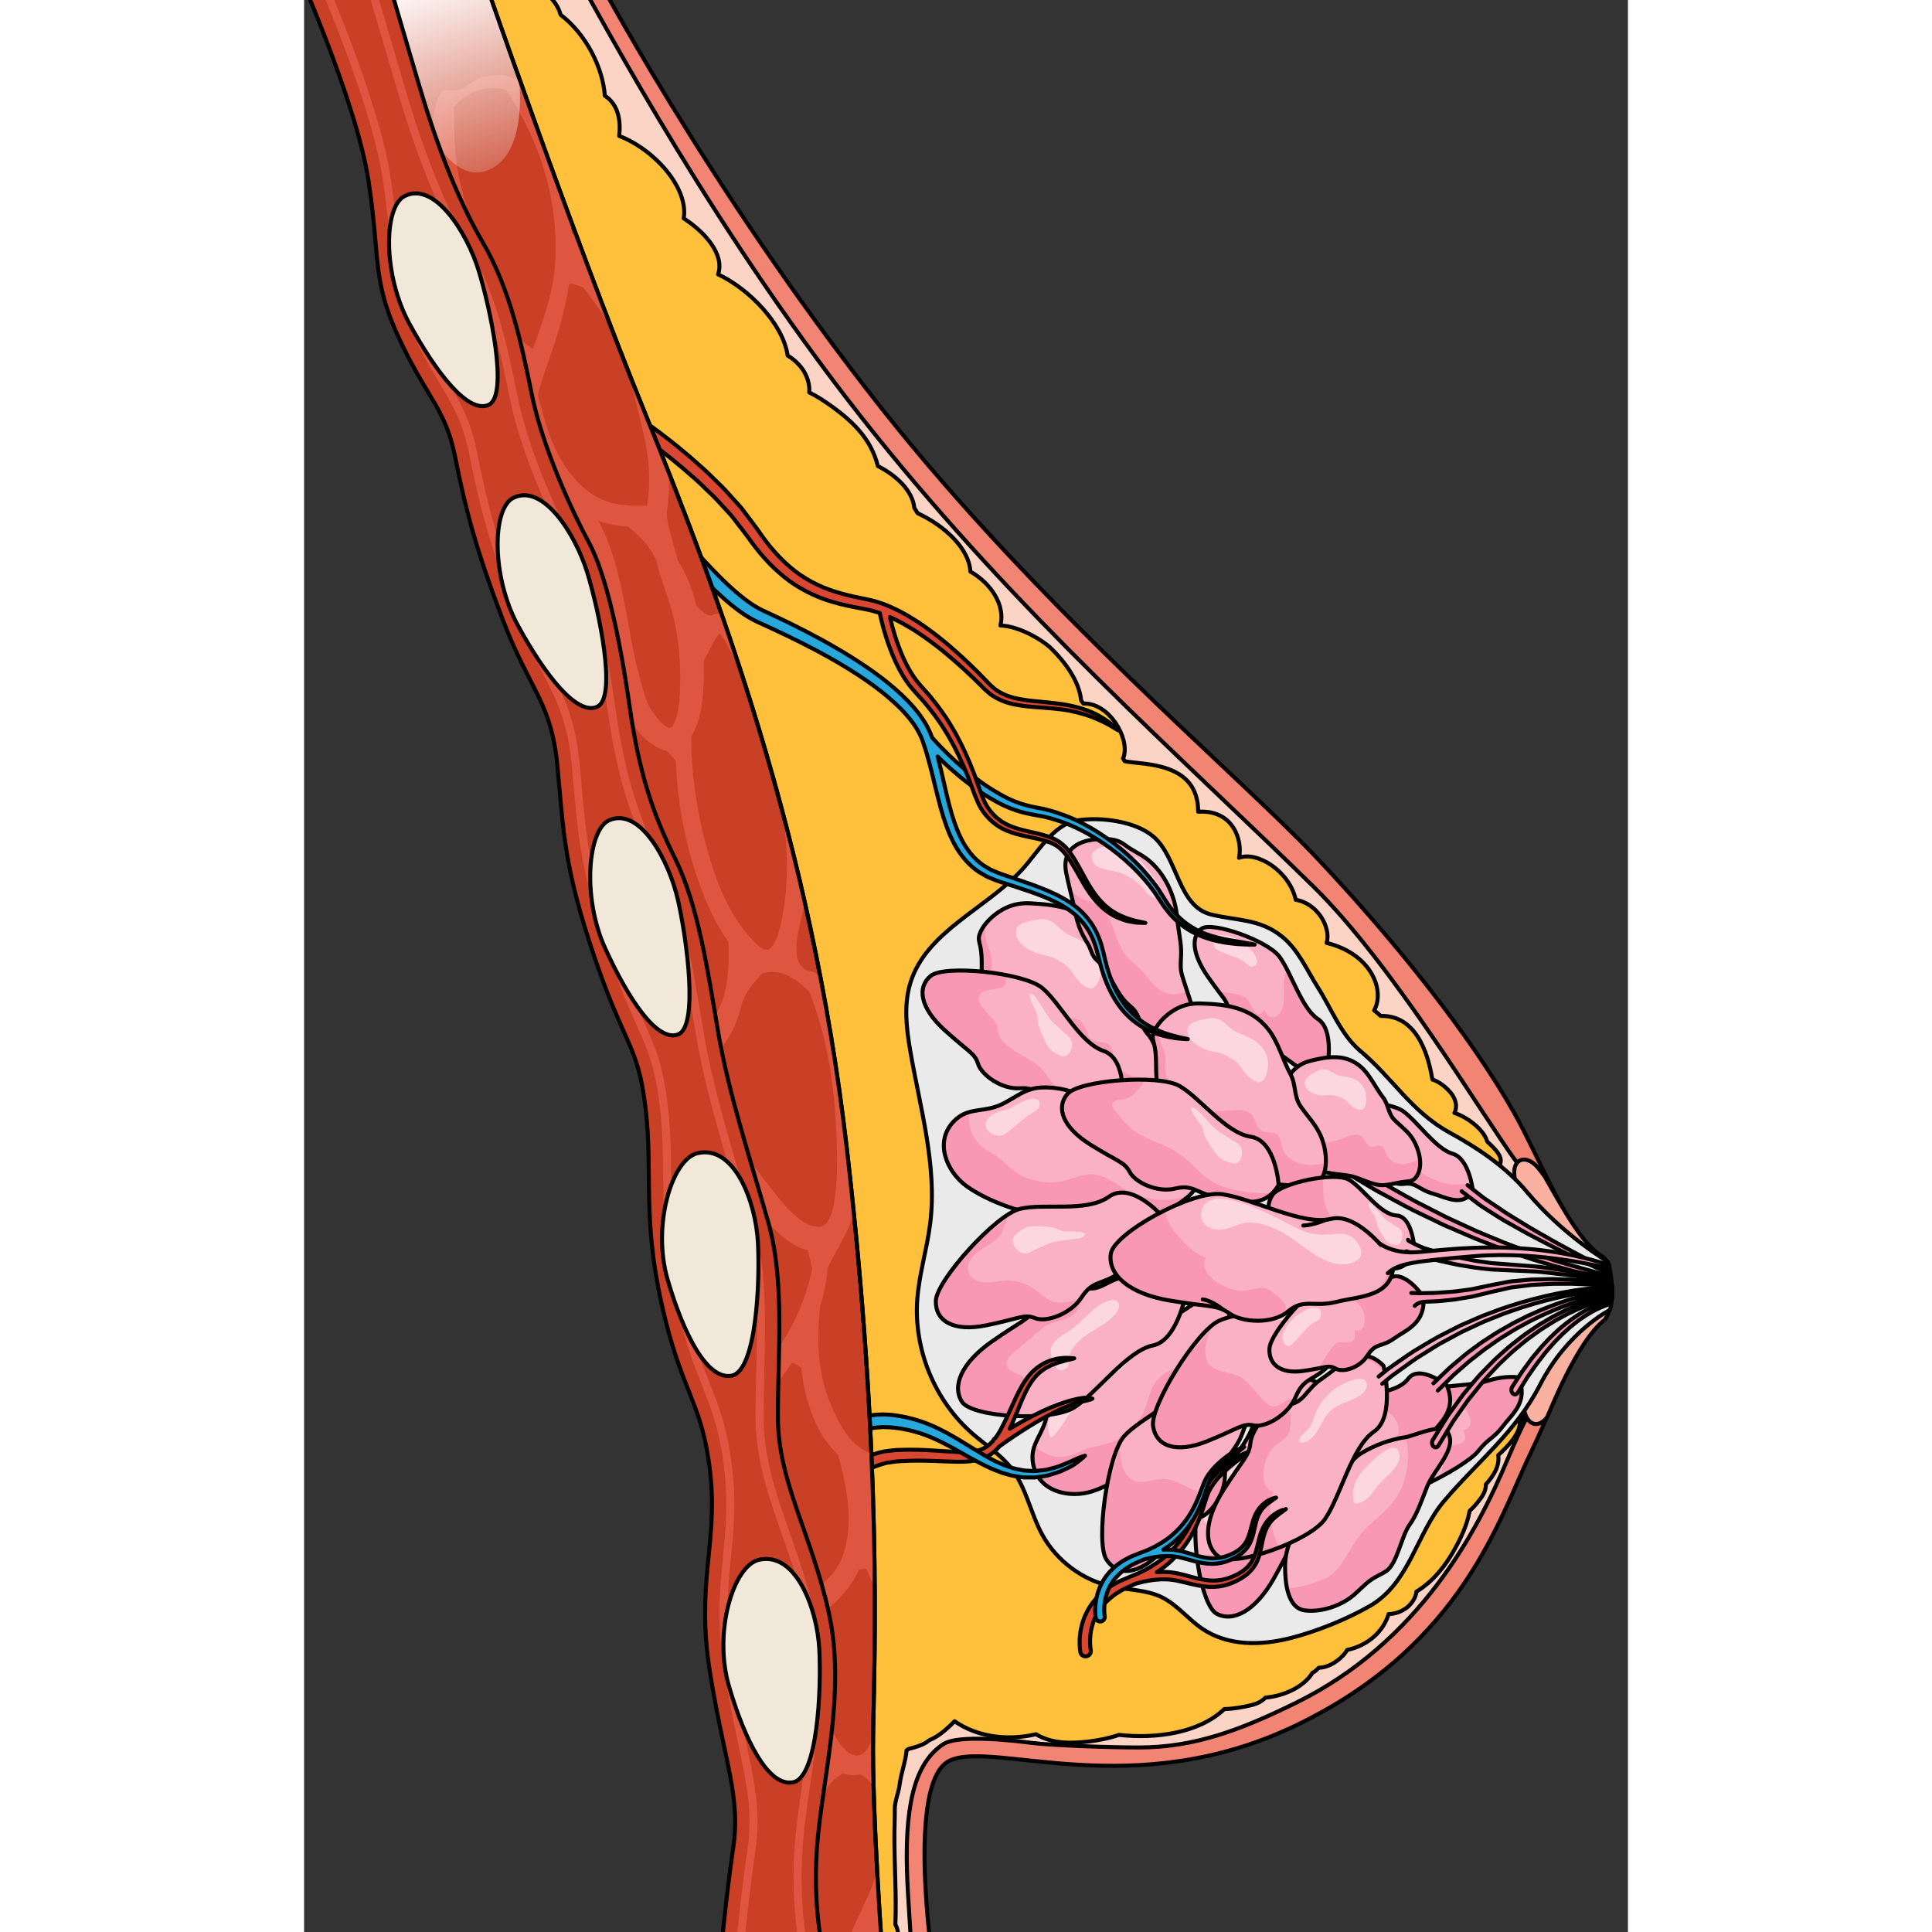 <?xml version="1.0" encoding="utf-8"?>
<!-- Created by: Science Figures, www.sciencefigures.org, Generator: Science Figures Editor -->
<svg version="1.1" id="Layer_1" xmlns="http://www.w3.org/2000/svg" xmlns:xlink="http://www.w3.org/1999/xlink" 
	 width="800px" height="800px" viewBox="0 0 331.059 483.147" enable-background="new 0 0 331.059 483.147"
	 xml:space="preserve">
<rect x="0" y="0" width="331.059" height="483.147" fill="#333333" stroke="none"/>
<g>
	<defs>
		<rect id="SVGID_1_" width="331.059" height="483.147"/>
	</defs>
	<clipPath id="SVGID_2_">
		<use xlink:href="#SVGID_1_"  overflow="visible"/>
	</clipPath>
	<g clip-path="url(#SVGID_2_)">
		<path fill="#F28474" stroke="#000000" stroke-linecap="round" stroke-linejoin="round" stroke-miterlimit="10" d="
			M157.282,491.182c0,0-6.877-45.621,4.127-50.872c11.002-5.251,46.02,11.016,87.278-9.138
			c41.258-20.153,50.141-51.49,58.229-68.202c8.087-16.72,8.518-25.811,18.429-32.982c0,0,2.313-3.357,1.647-8.82
			c-0.665-5.463-1.398-6.347-2.576-6.946c-7.398-3.771-15.424-24.669-21.931-36.152c-10.811-19.078-29.612-42.773-49.286-63.595
			c-19.675-20.821-69.251-62.235-108.799-112.384C100.497,46.421,71.389-9.248,71.389-9.248H-2.428
			c0,0,126.281,274.435,114.08,500.43H157.282z"/>
		<path fill="#FCD4C6" stroke="#000000" stroke-miterlimit="10" d="M118.199,491.182c5.492-120.701-26.006-248.747-53.595-336.245
			C39.613,75.67,13.281,14.617,1.924-9.248h64.516c9.151,16.204,37.107,68.942,76.096,117.58c36.816,45.93,74.75,79,109.75,113.25
			c20.14,19.708,42.576,57.728,51.034,69.168c1.798,2.435,3.555,4.956,5.254,7.395c5.79,8.31,10.685,14.398,17.295,18.012
			c0.152,0.51,0.98,3.359,1.25,5.531c0.321,2.603-0.29,4.463-0.68,5.335c-7.376,5.61-16.568,16.607-25.509,37.979
			c-7.469,17.855-22.075,45.698-52.894,60.83c-13.803,6.777-25.291,11.17-39.331,11.17c-6.943,0-21.479-0.487-26.791-1.153
			c-4.134-0.517-18.239-2.243-22.141,0.373c-6.209,4.164-9.543,12.929-9.002,31.616c0.211,7.264,0.906,14.222,1.282,23.344H118.199z
			"/>
		<path fill="#FFC13B" stroke="#000000" stroke-linecap="round" stroke-linejoin="round" stroke-miterlimit="10" d="
			M303.268,352.673c-3.637,0.041-7.392,3.072-8.646,6.345c-1.287,0.442-2.485,1.182-3.371,1.923
			c-1.512,1.269-2.811,3.075-2.896,4.934c-3.9,0.986-7.592,2.034-11.435,3.389c-4.655,1.642-9.637,2.149-14.642,2.332
			c-8.021,0.294-16.81,0.841-24.506-1.475c-8.414-2.531-17.907-5.892-24.631-11.749c-6.676-5.816-12.975-14.31-17.648-21.84
			c-4.986-8.035-7.613-16.83-9.691-26.018c-2.328-10.288-4.433-20.502-7.341-30.646c-2.234-7.796-4.003-15.48-4.599-23.607
			c-0.221-3.009-0.833-6.796,0.567-9.629c1.426-2.886,3.454-6.184,5.333-8.805c4.673-6.518,12.62-9.374,19.918-11.68
			c3.268-1.033,5.188-2.127,8.277-0.058c1.748,1.17,3.087,2.638,5.066,3.499c0.441,0.192,5.969,1.568,5.901,1.017
			c0.307,2.513,1.379,5.091,2.521,6.775c1.789,2.632,6.382,6.714,10.825,7.73c0.255,0.283,0.52,0.563,0.803,0.832
			c1.655,1.58,4.268,2.865,6.802,2.959c0.174,1.865,0.633,3.69,0.953,4.936c0.735,2.859,2.852,6.75,6.2,8.01
			c1.467,2.096,4.161,3.896,6.238,4.993c1.248,0.659,3.242,1.241,5.166,1.379c-0.266,3.374,2.136,7.091,4.531,9.385
			c1.926,1.846,6.257,3.886,9.948,3.985c0.74,0.462,1.554,0.854,2.407,1.166c1.188,0.432,2.588,0.818,4.017,1.027
			c0.577,0.915,1.393,1.77,2.45,2.589c1.615,1.252,4.522,2.857,7.043,3.27c0.518,0.375,1.199,0.607,1.881,0.665
			c1.242,1.031,2.614,2.245,4.209,2.486c0.532,0.079,3.618-0.737,3.908-1.167c1.304-1.921-0.611-3.906-2.061-5.307
			c-0.271-0.262-0.565-0.536-0.872-0.811c-0.517-1.751-1.916-3.301-3.489-4.566c-1.228-0.987-2.942-2.042-4.73-2.619
			c0.854-1.678,0.272-3.654-0.985-5.13c-1.003-1.18-2.691-2.65-4.529-3.235c-0.733-4.291-3.084-16.176-12.949-15.894
			c-0.478-0.481-1.018-0.943-1.615-1.387c2.78-4.992-0.673-14.137-11.884-16.877c1.136-3.803-2.214-9.875-7.719-10.783
			c-1.583-7.19-9.66-12.212-14.189-10.501c0.941-4.137-1.308-12.091-10.217-11.521c0.056-12.715-14.184-11.694-18.388-12.644
			c-0.102-0.234-0.248-0.472-0.424-0.706c0.06-0.105,0.139-0.192,0.18-0.32c1.57-4.835-3.736-13.655-10.069-13.377
			c-0.175-0.244-0.36-0.501-0.559-0.767c-0.468-4.784-3.942-9.53-7.426-12.951c-2.255-2.217-8.141-5.675-12.756-5.806
			c1.246-5.225-2.449-10.587-7.529-13.494c-0.262-5.616-6.279-11.387-13.188-14.587c-0.26-0.454-0.538-0.894-0.825-1.321
			c-0.422-4.343-4.57-8.17-9.117-10.466c-1.713-6.959-6.537-11.563-13.051-15.995c-1.138-0.777-2.558-1.65-4.104-2.425
			c0.178-2.211-0.639-4.517-2.067-6.326c-0.823-1.042-1.996-2.106-3.339-2.904c-1.105-7.825-9.559-16.606-17.394-20.296
			c1.706-4.993-3.368-10.644-8.603-13.99c1.278-7.585-7.236-17.193-16.129-20.62c0.414-3.699-0.123-7.817-3.593-10.068
			c-0.479-6.94-4.615-15.322-11.05-20.237C61.886-4.676,48.388-7.249,38.929-8.227c-1.446-1.096-3.301-1.739-5.732-1.683
			C17.424-9.538,32.46,9.724,36.083,14.067c0.219,0.261,0.474,0.471,0.747,0.651c0.459,0.566,0.986,1.125,1.56,1.598
			c-0.856,4.175-0.486,8.733,0.228,12.672c0.861,4.75,5.555,11.246,10.252,14.904c-3.579,6.306,2.667,16.755,10.248,21.609
			c0.257,0.492,0.52,0.983,0.789,1.472c-0.148,5.147-0.33,10.248,2.001,15.222c1.717,3.666,5.267,7.092,9.212,9.577
			c-0.153,1.59-0.018,3.212,0.323,4.679c0.681,2.922,2.898,5.537,5.734,7.303c-2.03,3.74-0.165,8.855,1.109,12.523
			c1.393,4.007,3.362,7.798,6.376,10.951c-0.28,1.893,0.418,4.118,1.342,5.653c0.947,1.57,2.513,3.434,4.36,4.925
			c-1.247,4.26-0.22,9.898,1.038,12.875c2.97,7.027,8.23,11.832,12.213,18.078c3.162,4.961,1.016,6.313,0.412,11.553
			c-0.763,6.634,3.146,14.15,4.974,20.458c2.26,7.796,4.366,15.636,6.314,23.515c3.694,14.945,4.985,30.105,7.663,45.229
			c0.991,5.595,1.996,11.28,2.125,16.974c0.142,6.232-1.632,11.217-1.039,17.456c1.424,14.99,1.366,30.064,2.764,45.05
			c1.788,19.183,1.865,38.109,1.865,57.499c0,13.163,0.705,26.321,2.113,39.325c0.685,6.322,1.242,12.741,2.896,18.904
			c1.836,6.842,6.016,11.078,8.11,17.611c-0.084,0.807,0.024,1.625,0.057,2.444c0.04,1.063-0.228,2.208,0.116,3.245
			c0.479,1.441,3.899,1.701,5.132,0.823c1.314-0.936,1.391-2.722,1.443-4.068c0.048-1.272-0.072-2.426-0.694-3.493
			c0.303-7.538-0.287-15.103-0.242-22.653c0.014-2.021,0.116-4.034,0.091-6.056c-0.029-2.238,0.942-4.098,1.21-6.267
			c0.346-2.815,1.503-5.763,1.745-8.598c0.163-0.115,0.331-0.23,0.509-0.351c0.044-0.011,0.084-0.02,0.131-0.031
			c1.534-0.389,3.753-0.987,4.998-2.12c1.38-0.571,2.666-1.436,3.669-2.27c0.845-0.7,1.8-1.558,2.695-2.498
			c5.505,3.817,12.932,4.987,20.341,3.251c3.905,2.324,8.453,2.393,13.294,1.805c1.933-0.235,4.853-0.728,7.469-1.643
			c9.254,1.031,20.037-0.438,26.351-6.455c2.426-0.065,4.902-0.506,6.99-1.042c1.397-0.358,2.533-1.017,3.287-1.819
			c4.686-0.407,9.636-2.711,11.764-6.208c0.364-0.171,0.718-0.41,1.046-0.744c0.177-0.181,0.359-0.345,0.537-0.519
			c1.148-0.02,2.305-0.369,3.418-1c1.299-0.736,2.888-2.025,3.673-3.452c5.269-1.116,9.07-4.667,10.377-8.978
			c1.611-0.016,3.195-0.615,4.487-1.563c1.179-0.863,2.353-2.538,2.461-4.056c4.223-2.54,7.229-6.455,9.45-10.399
			c1.374-2.443,3.302-6.255,3.847-9.781c1.145-0.979,2.11-2.241,2.846-3.225c0.78-1.046,1.235-2.245,1.234-3.419
			c1.985-2.194,3.455-4.604,3.087-7.308c2.393-2.171,5.522-5.415,5.366-8.18c0.165-0.166,0.337-0.326,0.493-0.498
			C305.364,354.253,304.921,352.653,303.268,352.673z"/>
		<g>
			<g>
				<path fill="#FAB1A0" stroke="#000000" stroke-linecap="round" stroke-linejoin="round" stroke-miterlimit="10" d="
					M324.647,314.221c-4.964-3.06-9.439-11.284-14.382-19.98c-0.557-0.791-1.134-1.559-1.748-2.278
					c-4.145-4.847-9.695-0.509-2.197,10.083c7.498,10.591,19.691,14.274,19.691,14.274l0,0
					C325.638,315,325.203,314.563,324.647,314.221z"/>
				<path fill="#FAB1A0" stroke="#000000" stroke-linecap="round" stroke-linejoin="round" stroke-miterlimit="10" d="
					M326.361,327.558c0,0-12.06,3.257-18.425,13.955c-6.365,10.697-1.136,18.074,2.894,12.93
					c0.361-0.463,7.267-18.879,14.504-24.455C325.335,329.987,325.893,329.121,326.361,327.558L326.361,327.558z"/>
			</g>
		</g>
		<linearGradient id="SVGID_3_" gradientUnits="userSpaceOnUse" x1="133.409" y1="496.303" x2="140.631" y2="393.165">
			<stop  offset="0.043" style="stop-color:#FFFFFF"/>
			<stop  offset="0.925" style="stop-color:#FFFFFF;stop-opacity:0"/>
		</linearGradient>
		<path fill="url(#SVGID_3_)" d="M144.79,491.182c0,0-8.159-36.955-12.337-77.692c-13.134,51.134-5.524,77.692-5.524,77.692H144.79z
			"/>
		<path fill="#EAEAEA" stroke="#000000" stroke-linecap="round" stroke-linejoin="round" stroke-miterlimit="10" d="
			M193.451,205.147c-6.132,0.946-10.023,8.144-13.949,12.382c-9.137,9.863-23.957,15.446-27.893,28.302
			c-1.652,5.398-0.999,11.211-0.049,16.776c2.456,14.391,6.808,28.826,5.021,43.315c-0.792,6.421-2.782,12.671-3.24,19.124
			c-0.888,12.507,4.405,25.304,13.868,33.529c3.264,2.837,7.018,5.191,9.66,8.615c3.749,4.861,4.799,11.262,7.755,16.641
			c3.581,6.515,10.08,11.353,17.348,12.916c4.144,0.891,8.57,0.791,12.394,2.62c3.916,1.872,6.67,5.519,10.264,7.953
			c6.53,4.423,14.824,4.18,22.175,2.293c6.45-1.657,14.009-4.7,19.766-8.024c9.898-5.714,11.633-18.081,18.471-26.167
			c8.409-9.941,17.942-17.202,24.061-29.152c6.845-13.368,17.474-18.704,17.487-18.712c0.385-1.519,0.697-3.698,0.439-6.391
			c-0.296-3.077-0.608-4.702-0.993-5.64c-0.009-0.006-11.255-6.689-20.058-17.252c-5.36-6.432-12.267-11.051-19.536-15.053
			c-9.605-5.289-14.185-13.595-22.305-20.404c-4.806-4.03-7.215-10.546-10.587-15.849c-2.769-4.354-4.91-9.468-9.005-12.766
			c-5.577-4.491-11.41-3.939-17.74-5.514c-8.291-2.061-8.279-14.181-14.379-19.449C207.917,205.346,199.206,204.26,193.451,205.147z
			"/>
		<g>
			<g>
				<path fill="#FAB1C6" d="M251.107,344.822c0,0-12.743,3.305-13.425,9.873c-0.681,6.565-10.411,15.031-13.514,21.027
					c-3.11,5.989-0.069,25.669,4.055,27.847c4.136,2.176,9.702-0.745,14.267-8.799c4.565-8.051,4.433-9.606,7.272-11.541
					c2.829-1.93,5.63-8.148,4.032-12.485c-1.595-4.336,1.214-5.72,1.721-10.955C256.023,354.554,259.057,347.156,251.107,344.822z"
					/>
				<path fill="#FCD7E2" d="M236.48,363.105c-3.73,3.549-16.169,14.036-10.381,18.13c1.928,1.359,4.241,0.37,5.267-2.056
					c0.948-2.281,0.046-4.728,0.821-7.02c0.72-2.156,2.792-4.645,4.706-6.277c4.092-3.467,10.765-6.118,11.545-11.516
					c0.326-2.311-0.469-4.043-3.349-3.474c-2.87,0.574-3.544,2.543-4.088,4.651C240.172,358.763,239.396,360.332,236.48,363.105z"/>
				<g>
					<path fill="#F898B4" d="M252.746,370.932c-0.059-0.012-0.118-0.022-0.18-0.024c-1.434-0.058-3.212,1.105-4.377,1.916
						c-2.046,1.421-1.533,3.856-2.144,5.804c-1.078,3.422-6.761,8.444-9.808,5.283c-1.926,2.833-9.967,6.115-13.004,4.939
						c0.341,3.996,1.015,12.625,4.992,14.72c4.136,2.176,9.702-0.745,14.267-8.799c4.565-8.051,4.433-9.606,7.272-11.541
						c0.771-0.525,1.699-1.261,2.128-2.02c0.431-0.764,1.15-1.635,1.455-2.431c0.243-0.635,0.39-1.262,0.58-1.884
						c0.187-0.603,0.346-1.174,0.436-1.77c0.078-0.508,0.055-0.941,0.03-1.44C254.349,372.846,253.761,371.15,252.746,370.932z"/>
					<path fill="#F898B4" d="M251.107,344.822c0,0-0.577,0.153-1.48,0.443c0.532,0.144,1.083,0.304,1.601,0.521
						c2.552,1.064,3.703,2.256,4.769,4.521c0.187,0.397,0.349,0.791,0.493,1.187C256.387,348.583,255.212,346.025,251.107,344.822z"
						/>
				</g>
				<path fill="none" stroke="#000000" stroke-linecap="round" stroke-linejoin="round" stroke-miterlimit="10" d="M251.107,344.822
					c0,0-12.743,3.305-13.425,9.873c-0.681,6.565-10.411,15.031-13.514,21.027c-3.11,5.989-0.069,25.669,4.055,27.847
					c4.136,2.176,9.702-0.745,14.267-8.799c4.565-8.051,4.433-9.606,7.272-11.541c2.829-1.93,5.63-8.148,4.032-12.485
					c-1.595-4.336,1.214-5.72,1.721-10.955C256.023,354.554,259.057,347.156,251.107,344.822z"/>
			</g>
			<g>
				<path fill="#FAB1C6" d="M229.828,339.926c-1.871,3.752-5.62,5.707-8.061,8.904c-2.219,2.911-3.254,6.84-5.347,9.939
					c-4.053,6.016-13.07,12.084-19.159,14.122c-5.757,1.925-13.779,0.2-14.977-6.973c-0.71-4.235,1.694-6.354,2.972-10.131
					c1.278-3.776,0.319-7.711,2.178-11.433c1.271-2.532,4.104-5.574,6.333-6.955c3.674-2.272,7.658-2.401,11.49-2.744
					c7.092-0.635,13.351-6.651,19.9-10.12C233.029,320.376,232.368,334.834,229.828,339.926z"/>
				<path fill="#F898B4" d="M182.284,365.918c-0.275-1.654-0.073-2.983,0.345-4.219c3.193,2.526,6.536,3.709,11.247,1.387
					c3.565-1.757,6.966-1.381,10.416-3.645c2.061-1.355,4.237-3.634,5.462-5.989c1.677-3.215,1.487-6.467,4.207-8.945
					c2.651-2.415,5.895-2.802,8.759-4.583c4.243-2.643,7.73-6.673,8.544-11.865c0.724,3.795-0.082,9.152-1.436,11.867
					c-1.871,3.752-5.62,5.707-8.061,8.904c-2.219,2.911-3.254,6.84-5.347,9.939c-4.053,6.016-13.07,12.084-19.159,14.122
					C191.503,374.816,183.481,373.091,182.284,365.918z"/>
				<path fill="#FCD7E2" d="M194.696,348.846c2.934-3.37,6.009-3.866,9.255-6.177c2.728-1.941,3.148-4.441,0.008-4.731
					c-2.081-0.185-4.131,1.157-5.916,2.694c-3.421,2.953-6.606,6.446-9.246,10.31c-0.959,1.399-2.487,3.315-2.78,5.032
					c-0.071,0.425,0.286,4.194,1.061,3.445C190.25,356.314,191.838,352.128,194.696,348.846z"/>
				<path fill="none" stroke="#000000" stroke-linecap="round" stroke-linejoin="round" stroke-miterlimit="10" d="M229.828,339.926
					c-1.871,3.752-5.62,5.707-8.061,8.904c-2.219,2.911-3.254,6.84-5.347,9.939c-4.053,6.016-13.07,12.084-19.159,14.122
					c-5.757,1.925-13.779,0.2-14.977-6.973c-0.71-4.235,1.694-6.354,2.972-10.131c1.278-3.776,0.319-7.711,2.178-11.433
					c1.271-2.532,4.104-5.574,6.333-6.955c3.674-2.272,7.658-2.401,11.49-2.744c7.092-0.635,13.351-6.651,19.9-10.12
					C233.029,320.376,232.368,334.834,229.828,339.926z"/>
			</g>
			<g>
				<path fill="#FAB1C6" d="M235.306,340.601c0,0-11.172-2.895-13.532,3.546c-2.368,6.446-12.55,10.378-16.708,15.024
					c-4.162,4.656-7.159,26.489-4.451,30.781c2.723,4.294,8.017,4.036,13.915-2.019c5.913-6.052,6.233-7.73,9.051-8.323
					c2.815-0.587,6.788-5.626,6.704-10.899c-0.084-5.263,2.565-5.303,4.424-10.467C236.571,353.089,241.057,346.951,235.306,340.601
					z"/>
				<path fill="#F898B4" d="M229.674,369.577c-2.328,1.524-2.185,4.862-5.8,3.586c-2.695-0.957-5.227-2.789-8.036-3.243
					c-3.243-0.515-7.162,2.318-9.875-0.797c-1.802-2.071-2.079-5.938-1.915-8.506c-0.308,4.815-3.039,8.95-3.75,13.824
					c-0.583,4.028-2.16,11.604,0.315,15.51c2.723,4.294,8.017,4.036,13.915-2.019c5.913-6.052,6.233-7.73,9.051-8.323
					C228.2,378.638,228.941,373.568,229.674,369.577z"/>
				<path fill="#FCD7E2" d="M218.793,352.871c0.206-0.085,0.416-0.168,0.631-0.244c1.041-0.361,2.305,0.001,3.411-0.223
					c1.635-0.337,3.402-0.972,4.932-1.624c1.534-0.657,2.236-2.027,2.99-3.505c0.757-1.493-0.632-2.929-1.977-3.38
					c-1.667-0.561-2.56,0.096-3.547,1.296c-0.546,0.658-1.266,1.216-1.845,1.859c-0.621,0.676-1.24,1.364-1.973,1.906
					c-1.303,0.956-2.903,1.652-4.287,2.495c-0.741,0.446-2.117,1.005-2.474,1.912c-0.274,0.711,0.188,0.637,0.74,0.585
					C216.614,353.823,217.689,353.315,218.793,352.871z"/>
				<path fill="none" stroke="#000000" stroke-linecap="round" stroke-linejoin="round" stroke-miterlimit="10" d="M235.306,340.601
					c0,0-11.172-2.895-13.532,3.546c-2.368,6.446-12.55,10.378-16.708,15.024c-4.162,4.656-7.159,26.489-4.451,30.781
					c2.723,4.294,8.017,4.036,13.915-2.019c5.913-6.052,6.233-7.73,9.051-8.323c2.815-0.587,6.788-5.626,6.704-10.899
					c-0.084-5.263,2.565-5.303,4.424-10.467C236.571,353.089,241.057,346.951,235.306,340.601z"/>
			</g>
			<g>
				<path fill="#FAB1C6" d="M211.823,274.485c-0.194,0.171-0.4,0.337-0.628,0.493c-1.351,0.9-2.677,0.478-4.12,0.226
					c-2.484-0.448-4.994-0.468-7.476-0.95c-4.356-0.845-7.827-4.594-11.862-6.542c-4.387-2.122-9.499-3.204-12.992-7.129
					c-3.917-4.401-5.158-9.751-5.293-16.019c-0.053-2.458,0.164-4.989-0.255-7.41c-0.315-1.83-0.875-2.38,0.051-4.292
					c1.272-2.616,4.103-4.894,6.493-5.938c2.096-0.914,3.892-1.133,6.073-1.018c6.47,0.359,13.271,1.228,17.802,7.381
					c2.529,3.447,3.619,8.157,5.595,12.022c1.422,2.801,0.702,5.801,2.399,8.427c1.911,2.957,4.303,5.292,5.528,8.798
					C214.41,266.157,214.871,271.746,211.823,274.485z"/>
				<path fill="#F898B4" d="M174.746,260.583c-3.917-4.401-5.158-9.751-5.293-16.019c-0.053-2.458,0.164-4.989-0.255-7.41
					c-0.315-1.83-0.875-2.38,0.051-4.292c0.252-0.509,0.601-0.992,0.957-1.475c0.065,1.474,0.052,3.017,0.528,4.453
					c0.881,2.671,1.491,3.368,1.217,6.21c-0.439,4.529,2.937,9.442,6.537,11.317c3.08,1.6,7.394,1.377,10.704,1.191
					c1.834-0.102,4.06-0.255,5.4,1.258c1.196,1.364,1.019,3.28,2.559,4.333c1.245,0.856,3.305,0.058,4.285,1.228
					c0.974,1.164,0.817,3.645,1.915,5.13c2.415,3.255,7.008,3.494,10.725,2.55c-0.135,2.112-0.777,4.105-2.252,5.43
					c-0.194,0.171-0.4,0.337-0.628,0.493c-1.351,0.9-2.677,0.478-4.12,0.226c-2.484-0.448-4.994-0.468-7.476-0.95
					c-4.356-0.845-7.827-4.594-11.862-6.542C183.35,265.59,178.238,264.508,174.746,260.583z"/>
				<path fill="none" stroke="#000000" stroke-linecap="round" stroke-linejoin="round" stroke-miterlimit="10" d="M211.823,274.485
					c-0.194,0.171-0.4,0.337-0.628,0.493c-1.351,0.9-2.677,0.478-4.12,0.226c-2.484-0.448-4.994-0.468-7.476-0.95
					c-4.356-0.845-7.827-4.594-11.862-6.542c-4.387-2.122-9.499-3.204-12.992-7.129c-3.917-4.401-5.158-9.751-5.293-16.019
					c-0.053-2.458,0.164-4.989-0.255-7.41c-0.315-1.83-0.875-2.38,0.051-4.292c1.272-2.616,4.103-4.894,6.493-5.938
					c2.096-0.914,3.892-1.133,6.073-1.018c6.47,0.359,13.271,1.228,17.802,7.381c2.529,3.447,3.619,8.157,5.595,12.022
					c1.422,2.801,0.702,5.801,2.399,8.427c1.911,2.957,4.303,5.292,5.528,8.798C214.41,266.157,214.871,271.746,211.823,274.485z"/>
				<path fill="#FCD7E2" d="M188.023,239.843c1.201,0.677,2.386,1.262,3.334,2.374c0.67,0.779,1.165,1.725,1.828,2.512
					c0.852,1.008,2.278,2.525,3.59,2.459c1.317-0.067,1.984-1.681,2.271-2.978c0.799-3.529-0.651-6.355-3.253-8.131
					c-1.21-0.828-2.567-1.426-3.888-1.963c-1.443-0.581-2.433-1.518-3.62-2.612c-1.748-1.618-3.171-1.951-5.462-1.453
					c-1.497,0.323-4.721,0.697-4.804,2.877c-0.093,2.518,2.323,4.057,4.011,4.961C183.973,238.935,186.042,238.726,188.023,239.843z
					"/>
			</g>
			<g>
				<path fill="#FAB1C6" d="M220.811,322.152c0,0-2.064,13.002-8.536,14.312c-6.469,1.31-13.96,11.808-19.63,15.474
					c-5.662,3.672-25.543,2.538-28.108-1.358c-2.564-3.907-0.192-9.728,7.385-15.047c7.575-5.319,9.135-5.337,10.788-8.348
					c1.649-3.002,7.569-6.388,12.039-5.214c4.47,1.17,5.577-1.759,10.739-2.767C210.652,318.195,217.724,314.463,220.811,322.152z"
					/>
				<path fill="#FCD7E2" d="M186.88,336.881c0.74-2.032,2.966-3.011,4.744-4.241c3.488-2.414,5.994-6.531,10.13-7.471
					c0.375-0.085,0.776-0.14,1.139-0.011c0.64,0.227,0.97,0.987,0.894,1.661c-0.076,0.674-0.47,1.27-0.907,1.79
					c-1.928,2.294-4.775,3.561-7.245,5.258c-1.848,1.269-3.709,3.046-4.337,5.27c-0.187,0.662,0.071,2.193-0.355,2.666
					C188.077,344.986,186.169,338.834,186.88,336.881z"/>
				<g>
					<path fill="#F898B4" d="M194.666,323.033c0.017,0.058,0.034,0.115,0.041,0.177c0.196,1.422-0.79,3.304-1.486,4.541
						c-1.534,2.739-6.109,2.331-8.448,4.297c-2.358,1.982-4.716,3.964-7.074,5.946c-0.593,0.498-1.197,1.009-1.597,1.672
						c-0.4,0.663-0.567,1.518-0.234,2.217c0.777,1.634,3.52,1.381,4.372,2.977c0.379,0.71-2.219,9.293-0.572,9.274
						c-4.011,0.045-12.663,0.204-15.131-3.553c-2.564-3.907-0.192-9.728,7.385-15.047c7.575-5.319,9.135-5.337,10.788-8.348
						c0.448-0.818,1.092-1.813,1.806-2.313c0.719-0.502,1.517-1.302,2.28-1.682c0.609-0.303,1.219-0.51,1.82-0.758
						c0.582-0.244,1.135-0.458,1.72-0.604c0.499-0.126,0.932-0.146,1.43-0.168C192.606,321.621,194.35,322.044,194.666,323.033z"/>
					<path fill="#F898B4" d="M220.811,322.152c0,0-0.096,0.589-0.299,1.516c-0.194-0.516-0.407-1.049-0.673-1.543
						c-1.305-2.438-2.602-3.469-4.959-4.312c-0.413-0.148-0.821-0.272-1.229-0.376C216.561,317.259,219.219,318.182,220.811,322.152
						z"/>
				</g>
				<path fill="none" stroke="#000000" stroke-linecap="round" stroke-linejoin="round" stroke-miterlimit="10" d="M220.811,322.152
					c0,0-2.064,13.002-8.536,14.312c-6.469,1.31-13.96,11.808-19.63,15.474c-5.662,3.672-25.543,2.538-28.108-1.358
					c-2.564-3.907-0.192-9.728,7.385-15.047c7.575-5.319,9.135-5.337,10.788-8.348c1.649-3.002,7.569-6.388,12.039-5.214
					c4.47,1.17,5.577-1.759,10.739-2.767C210.652,318.195,217.724,314.463,220.811,322.152z"/>
			</g>
			<g>
				<path fill="#FAB1C6" d="M204.598,275.892c0,0,1.315-11.037-4.694-13.086c-6.005-2.046-10.658-11.835-15.27-15.706
					c-4.615-3.876-24.386-5.904-27.902-3.072c-3.513,2.839-2.68,7.994,3.38,13.518c6.058,5.524,7.585,5.767,8.436,8.503
					c0.84,2.718,5.777,6.402,10.452,6.099c4.688-0.301,5.025,2.284,9.821,3.887C193.626,277.64,199.597,281.776,204.598,275.892z"/>
				<path fill="#F898B4" d="M202.559,277.727c-4.637-0.908-9.269-2.156-13.188-4.845c-2.084-1.43-3.162-3.505-4.752-5.363
					c-1.624-1.897-4.605-3.217-6.727-4.588c-1.855-1.199-3.868-2.617-4.325-4.778c-0.116-0.548-0.123-1.118-0.291-1.652
					c-0.266-0.843-0.904-1.507-1.504-2.156c-0.724-0.784-1.421-1.595-2.088-2.428c-0.554-0.693-1.117-1.507-0.994-2.385
					c0.139-0.986,1.111-1.652,2.075-1.901c0.964-0.249,1.984-0.209,2.949-0.452c2.17-0.546,1.594-1.69,2.028-3.299
					c-3.764-0.78-7.668-1.172-11.512-1.173c-2.22,0-5.643-0.177-7.5,1.324c-3.513,2.839-2.68,7.994,3.38,13.518
					c6.058,5.524,7.585,5.767,8.436,8.503c0.84,2.718,5.777,6.402,10.452,6.099c4.688-0.301,5.025,2.284,9.821,3.887
					C192.986,277.433,198.03,280.714,202.559,277.727z"/>
				<path fill="#FCD7E2" d="M182.846,252.561c0.1,0.202,0.193,0.403,0.288,0.611c0.444,0.997,0.26,2.253,0.587,3.322
					c0.484,1.582,1.251,3.281,2.007,4.754c0.763,1.471,2.057,2.097,3.456,2.774c1.409,0.679,2.537-0.743,2.786-2.06
					c0.314-1.659-0.372-2.513-1.551-3.424c-0.657-0.51-1.227-1.189-1.869-1.727c-0.669-0.577-1.358-1.153-1.916-1.848
					c-1.006-1.24-1.803-2.767-2.708-4.088c-0.486-0.706-1.143-2.029-1.984-2.338c-0.672-0.248-0.546,0.205-0.437,0.752
					C181.747,250.474,182.327,251.496,182.846,252.561z"/>
				<path fill="none" stroke="#000000" stroke-linecap="round" stroke-linejoin="round" stroke-miterlimit="10" d="M204.598,275.892
					c0,0,1.315-11.037-4.694-13.086c-6.005-2.046-10.658-11.835-15.27-15.706c-4.615-3.876-24.386-5.904-27.902-3.072
					c-3.513,2.839-2.68,7.994,3.38,13.518c6.058,5.524,7.585,5.767,8.436,8.503c0.84,2.718,5.777,6.402,10.452,6.099
					c4.688-0.301,5.025,2.284,9.821,3.887C193.626,277.64,199.597,281.776,204.598,275.892z"/>
			</g>
			<g>
				<path fill="#FAB1C6" d="M211.243,304.197c-4.145,0.629-7.902-1.312-11.921-1.469c-3.658-0.14-7.466,1.275-11.205,1.347
					c-7.253,0.147-17.404-3.736-22.574-7.543c-4.887-3.601-8.093-11.154-2.916-16.261c3.055-3.017,6.171-2.271,9.996-3.399
					c3.823-1.128,6.49-4.176,10.604-4.798c2.802-0.418,6.92,0.148,9.332,1.177c3.972,1.697,6.37,4.882,8.855,7.818
					c4.6,5.435,13.122,7.092,19.728,10.452C229.074,295.565,216.87,303.345,211.243,304.197z"/>
				<path fill="#F898B4" d="M162.627,280.27c1.194-1.177,2.398-1.776,3.649-2.145c-0.229,4.065,0.728,7.479,5.337,9.996
					c3.488,1.904,5.138,4.903,8.975,6.421c2.294,0.906,5.41,1.374,8.041,1.02c3.594-0.479,6.145-2.505,9.736-1.706
					c3.5,0.778,5.684,3.209,8.789,4.527c4.603,1.949,9.906,2.482,14.62,0.16c-2.688,2.776-7.532,5.199-10.531,5.654
					c-4.145,0.629-7.902-1.312-11.921-1.469c-3.658-0.14-7.466,1.275-11.205,1.347c-7.253,0.147-17.404-3.736-22.574-7.543
					C160.656,292.931,157.45,285.378,162.627,280.27z"/>
				<path fill="#FCD7E2" d="M172.372,278.622c0.167-0.095,0.338-0.181,0.512-0.259c0.972-0.437,2.025-0.655,3.044-0.97
					c1.772-0.547,5.609-3.653,7.6-2.324c0.623,0.416,0.595,1.395,0.163,2.006s-1.133,0.961-1.776,1.344
					c-2.437,1.45-4.347,3.646-6.709,5.217c-1.808,1.203-5.641-0.708-4.616-3.156C170.928,279.673,171.603,279.058,172.372,278.622z"
					/>
				<path fill="none" stroke="#000000" stroke-linecap="round" stroke-linejoin="round" stroke-miterlimit="10" d="M211.243,304.197
					c-4.145,0.629-7.902-1.312-11.921-1.469c-3.658-0.14-7.466,1.275-11.205,1.347c-7.253,0.147-17.404-3.736-22.574-7.543
					c-4.887-3.601-8.093-11.154-2.916-16.261c3.055-3.017,6.171-2.271,9.996-3.399c3.823-1.128,6.49-4.176,10.604-4.798
					c2.802-0.418,6.92,0.148,9.332,1.177c3.972,1.697,6.37,4.882,8.855,7.818c4.6,5.435,13.122,7.092,19.728,10.452
					C229.074,295.565,216.87,303.345,211.243,304.197z"/>
			</g>
			<g>
				<path fill="#FAB1C6" d="M214.422,303.963c0,0-7.611-8.675-13.185-4.675c-5.583,3.999-16.214,1.526-22.265,3.031
					c-6.06,1.51-20.813,17.882-20.986,22.953c-0.163,5.082,4.361,7.845,12.643,6.154c8.293-1.68,9.501-2.889,12.165-1.794
					c2.658,1.097,8.777-0.837,11.672-5.245c2.89-4.4,5.102-2.943,9.543-6.169C208.446,315.001,215.607,312.448,214.422,303.963z"/>
				<path fill="#F898B4" d="M193.472,324.76c-0.703,0.712-4.382,1.166-5.383,0.971c-2.424-0.474-4.223-2.657-6.272-3.873
					c-1.982-1.177-4.317-1.75-6.618-1.624c-1.664,0.091-3.308,0.537-4.973,0.453c-1.664-0.084-3.462-0.877-4.034-2.442
					c-0.452-1.235-0.016-2.656,0.788-3.698c0.803-1.042,1.927-1.781,3.029-2.5c1.84-1.201,3.482-1.951,4.437-3.827
					c0.389-0.764,1.807-5.276,2.874-5.276c-2.962,3.809-7.545,5.693-10.873,9.324c-2.747,3.003-8.31,8.382-8.459,13.004
					c-0.163,5.082,4.361,7.845,12.643,6.154c8.293-1.68,9.501-2.889,12.165-1.794C187.16,331.424,190.622,327.648,193.472,324.76z"
					/>
				<path fill="#FCD7E2" d="M191.049,307.979c-0.222,0.004-0.449,0.005-0.676-0.003c-1.101-0.043-2.147-0.841-3.258-1.035
					c-1.645-0.281-3.522-0.334-5.185-0.284c-1.668,0.053-2.821,1.073-4.061,2.175c-1.249,1.114-0.478,2.958,0.61,3.868
					c1.348,1.13,2.419,0.844,3.775,0.085c0.748-0.414,1.622-0.671,2.396-1.059c0.825-0.403,1.651-0.818,2.532-1.056
					c1.562-0.416,3.306-0.48,4.902-0.762c0.853-0.145,2.338-0.165,3-0.879c0.514-0.562,0.057-0.662-0.476-0.814
					C193.425,307.887,192.24,307.969,191.049,307.979z"/>
				<path fill="none" stroke="#000000" stroke-linecap="round" stroke-linejoin="round" stroke-miterlimit="10" d="M214.422,303.963
					c0,0-7.611-8.675-13.185-4.675c-5.583,3.999-16.214,1.526-22.265,3.031c-6.06,1.51-20.813,17.882-20.986,22.953
					c-0.163,5.082,4.361,7.845,12.643,6.154c8.293-1.68,9.501-2.889,12.165-1.794c2.658,1.097,8.777-0.837,11.672-5.245
					c2.89-4.4,5.102-2.943,9.543-6.169C208.446,315.001,215.607,312.448,214.422,303.963z"/>
			</g>
			<g>
				<path fill="#FAB1C6" d="M255.921,266.571c0,0,1.7-9.06-2.381-11.731c-4.084-2.676-6.667-11.627-9.64-15.616
					c-2.973-3.989-16.743-8.837-19.413-7.02c-2.674,1.821-2.454,6.286,1.423,11.884c3.876,5.598,4.932,6.052,5.334,8.477
					c0.399,2.424,3.616,6.303,6.932,6.793c3.317,0.488,3.368,2.713,6.639,4.827C248.076,266.294,251.987,270.714,255.921,266.571z"
					/>
				<path fill="#FCD7E2" d="M229.714,238.206c-1.148-0.476-2.595-1.008-2.143-2.774c0.505-1.981,1.721-1.598,3.066-1.48
					c1.858,0.165,3.851,1.557,5.413,2.881c1.081,0.917,3.675,3.929,1.262,4.864c-0.809,0.315-1.511-0.72-2.258-1.221
					C233.359,239.343,231.501,238.952,229.714,238.206z"/>
				<path fill="#F898B4" d="M234.98,257.879c-0.944-1.005-1.996-2.156-2.986-3.369c-0.384-0.691-0.655-1.359-0.749-1.944
					c-0.279-1.671-0.896-2.443-2.507-4.582c1.443,0.104,5.879,0.59,6.915,1.649c1.347,1.373,2.297,6.123,4.536,2.913
					c1.048,3.075,3.569,2.001,4.438-0.37c1.063-2.904-0.379-7.15,1.229-9.64c2.249,4.382,4.517,10.229,7.686,12.304
					c4.081,2.672,2.381,11.731,2.381,11.731c-3.934,4.143-7.845-0.277-11.106-2.386c-3.27-2.114-3.321-4.339-6.639-4.827
					C237.063,259.19,235.967,258.625,234.98,257.879z"/>
				<path fill="none" stroke="#000000" stroke-linecap="round" stroke-linejoin="round" stroke-miterlimit="10" d="M255.921,266.571
					c0,0,1.7-9.06-2.381-11.731c-4.084-2.676-6.667-11.627-9.64-15.616c-2.973-3.989-16.743-8.837-19.413-7.02
					c-2.674,1.821-2.454,6.286,1.423,11.884c3.876,5.598,4.932,6.052,5.334,8.477c0.399,2.424,3.616,6.303,6.932,6.793
					c3.317,0.488,3.368,2.713,6.639,4.827C248.076,266.294,251.987,270.714,255.921,266.571z"/>
			</g>
			<g>
				<path fill="#FAB1C6" d="M303.702,344.462c0,0-3.196-0.599-7.708,0.855c-4.514,1.452-12.376,0.874-16.065,2.852
					c-3.687,1.978-10.001,16.354-9.048,20.195c0.957,3.85,4.524,5.296,9.643,2.868c5.123-2.427,10.817-5.397,13.176-8.437
					c2.359-3.041,3.852-3.11,6.112-6.153C302.066,353.603,306.264,350.684,303.702,344.462z"/>
				<path fill="#FCD7E2" d="M276.565,364.501c-0.582,1.17-1.265,2.673-2.577,1.464c-1.475-1.354-0.951-2.64-0.616-4.183
					c0.465-2.126,1.924-3.941,3.252-5.274c0.919-0.926,3.768-2.83,4.07,0.371c0.103,1.078-0.841,1.505-1.371,2.194
					C278.123,360.639,277.479,362.679,276.565,364.501z"/>
				<path fill="#F898B4" d="M284.113,369.39c0.343-1.662,1.525-6.701,2.552-7.518c1.326-1.06,5.25-0.364,3.119-4.234
					c2.618-0.057,2.225-3.439,0.508-5.37c-2.102-2.365-5.716-2.288-7.393-5.136c3.867-0.974,9.595-0.685,13.096-1.815
					c4.512-1.454,7.708-0.855,7.708-0.855c2.562,6.221-1.636,9.141-3.889,12.179c-2.26,3.044-3.42,3.402-6.112,6.153
					C291.555,364.99,286.092,368.31,284.113,369.39z"/>
				<path fill="none" stroke="#000000" stroke-linecap="round" stroke-linejoin="round" stroke-miterlimit="10" d="M303.702,344.462
					c0,0-3.196-0.599-7.708,0.855c-4.514,1.452-12.376,0.874-16.065,2.852c-3.687,1.978-10.001,16.354-9.048,20.195
					c0.957,3.85,4.524,5.296,9.643,2.868c5.123-2.427,11.388-6.132,13.176-8.437c2.359-3.041,3.852-3.11,6.112-6.153
					C302.066,353.603,306.264,350.684,303.702,344.462z"/>
			</g>
			<g>
				<path fill="#FAB1C6" d="M285.794,346.475c0,0-6.854-5.462-9.699-1.67c-2.847,3.792-10.383,3.421-14.07,5.403
					c-3.685,1.982-9.983,16.365-9.026,20.205c0.961,3.849,4.53,5.291,9.646,2.857c5.12-2.432,5.668-3.503,7.657-3.051
					c1.988,0.452,5.629-1.859,6.61-5.58c0.98-3.722,2.749-2.935,5.005-5.981C284.169,355.617,288.363,352.693,285.794,346.475z"/>
				<path fill="#FCD7E2" d="M258.68,366.543c-0.581,1.171-1.262,2.674-2.575,1.467c-1.476-1.352-0.954-2.639-0.62-4.182
					c0.462-2.126,1.92-3.943,3.246-5.278c0.918-0.927,3.764-2.834,4.07,0.366c0.104,1.078-0.84,1.506-1.369,2.196
					C260.233,362.679,259.591,364.72,258.68,366.543z"/>
				<path fill="#F898B4" d="M275.172,367.843c-0.963,0.729-2.062,1.529-3.199,2.233c-0.614,0.191-1.189,0.253-1.67,0.143
					c-1.372-0.31-2.092,0.122-4.07,1.205c0.341-1.662,1.518-6.703,2.543-7.521c1.325-1.062,5.249-0.37,3.114-4.237
					c2.618-0.06,2.221-3.442,0.502-5.37c-2.104-2.363-5.719-2.281-7.399-5.128c3.866-0.978,8.896-1.419,11.102-4.363
					c2.845-3.792,9.699,1.67,9.699,1.67c2.569,6.218-1.626,9.143-3.876,12.184c-2.257,3.046-4.025,2.259-5.005,5.981
					C276.581,365.89,275.94,366.964,275.172,367.843z"/>
				<path fill="none" stroke="#000000" stroke-linecap="round" stroke-linejoin="round" stroke-miterlimit="10" d="M285.794,346.475
					c0,0-6.854-5.462-9.699-1.67c-2.847,3.792-10.383,3.421-14.07,5.403c-3.685,1.982-9.983,16.365-9.026,20.205
					c0.961,3.849,4.53,5.291,9.646,2.857c5.12-2.432,5.668-3.503,7.657-3.051c1.988,0.452,5.629-1.859,6.61-5.58
					c0.98-3.722,2.749-2.935,5.005-5.981C284.169,355.617,288.363,352.693,285.794,346.475z"/>
			</g>
			<g>
				<path fill="#FAB1C6" d="M292.274,297.68c0,0-0.869-7.951-5.075-9.169c-4.21-1.22-8.742-8.028-12.333-10.614
					c-3.59-2.586-16.708-3.23-18.542-1.062c-1.835,2.172-0.496,5.831,4.289,9.532c4.783,3.701,5.81,3.819,6.782,5.737
					c0.969,1.917,4.741,4.351,7.725,3.944c2.985-0.41,3.602,1.427,6.966,2.381C285.441,299.379,289.951,302.092,292.274,297.68z"/>
				<path fill="#FCD7E2" d="M262.376,280.54c-1.112-0.113-2.496-0.2-2.562-1.78c-0.075-1.772,1.072-1.752,2.262-1.985
					c1.644-0.32,3.72,0.347,5.408,1.064c1.168,0.497,4.18,2.363,2.341,3.734c-0.616,0.461-1.488-0.227-2.261-0.46
					C265.811,280.588,264.109,280.72,262.376,280.54z"/>
				<path fill="#F898B4" d="M284.673,295.74c-3.089-0.942-5.832-2.563-7.983-4.718c-0.51-0.069-1.06-0.415-1.59-1.135
					c-1.103,3.22-3.146-0.496-4.66-1.307c-1.166-0.626-5.115,0.06-6.385,0.329c1.94,1.382,2.67,1.873,3.341,3.193
					c0.232,0.463,0.638,0.952,1.147,1.432c1.166,0.765,2.369,1.464,3.442,2.067c1.043,0.378,2.133,0.578,3.136,0.444
					c2.985-0.41,3.602,1.427,6.966,2.381c3.355,0.951,7.865,3.664,10.188-0.748c0,0-0.087-0.791-0.337-1.911
					C289.512,296.403,286.841,296.401,284.673,295.74z"/>
				<path fill="none" stroke="#000000" stroke-linecap="round" stroke-linejoin="round" stroke-miterlimit="10" d="M292.274,297.68
					c0,0-0.869-7.951-5.075-9.169c-4.21-1.22-8.742-8.028-12.333-10.614c-3.59-2.586-16.708-3.23-18.542-1.062
					c-1.835,2.172-0.496,5.831,4.289,9.532c4.783,3.701,5.81,3.819,6.782,5.737c0.969,1.917,4.741,4.351,7.725,3.944
					c2.985-0.41,3.602,1.427,6.966,2.381C285.441,299.379,289.951,302.092,292.274,297.68z"/>
			</g>
			<path fill="#F898B4" stroke="#000000" stroke-linecap="round" stroke-linejoin="round" stroke-miterlimit="10" d="
				M326.561,319.189c-0.71-0.215-2.281-0.685-4.564-1.328c-1.585-0.48-3.524-0.945-5.729-1.607c-1.103-0.325-2.275-0.67-3.513-1.035
				c-1.231-0.404-2.524-0.83-3.874-1.274c-1.352-0.424-2.745-0.944-4.188-1.481c-1.441-0.542-2.938-1.064-4.462-1.67
				c-3.03-1.287-6.262-2.492-9.521-4.063c-1.637-0.753-3.301-1.519-4.986-2.294c-1.661-0.85-3.344-1.709-5.04-2.576
				c-3.415-1.659-6.772-3.683-10.171-5.573c-1.709-0.923-3.371-1.972-5.027-3.017c-1.658-1.036-3.31-2.07-4.947-3.096
				c-1.656-0.982-3.213-2.166-4.792-3.232c-1.571-1.089-3.122-2.166-4.647-3.224c-1.543-1.021-2.982-2.199-4.418-3.288
				c-1.432-1.101-2.832-2.177-4.195-3.225c-2.765-2.016-5.222-4.236-7.543-6.178c-1.156-0.979-2.265-1.918-3.319-2.813
				c-0.525-0.446-1.038-0.882-1.538-1.304c-0.494-0.432-0.953-0.89-1.408-1.311c-1.814-1.709-3.395-3.199-4.697-4.426
				c-2.604-2.453-4.092-3.854-4.092-3.854l-0.055-0.052l-0.011-0.009c-0.605-0.56-1.453-0.391-1.893,0.376
				c-0.44,0.768-0.309,1.843,0.297,2.402c0,0,1.514,1.398,4.164,3.849c1.326,1.225,2.935,2.711,4.779,4.417
				c0.465,0.422,0.933,0.877,1.435,1.309c0.506,0.42,1.029,0.854,1.564,1.3c1.072,0.89,2.197,1.827,3.373,2.803
				c2.36,1.933,4.857,4.145,7.664,6.15c1.388,1.033,2.814,2.094,4.271,3.179c1.464,1.07,2.928,2.231,4.498,3.231
				c1.554,1.038,3.13,2.095,4.729,3.164c1.607,1.045,3.191,2.207,4.872,3.167c1.663,1.002,3.343,2.012,5.026,3.025
				c1.681,1.022,3.369,2.045,5.102,2.942c3.445,1.851,6.865,3.781,10.329,5.37c1.722,0.829,3.429,1.65,5.115,2.463
				c1.709,0.736,3.396,1.465,5.056,2.18c3.301,1.497,6.574,2.626,9.64,3.842c1.541,0.568,3.058,1.057,4.515,1.565
				c1.458,0.503,2.866,0.989,4.233,1.381c1.365,0.412,2.67,0.807,3.913,1.183c1.25,0.334,2.436,0.651,3.551,0.949
				c2.223,0.626,4.193,0.988,5.808,1.303c2.37,0.388,3.995,0.483,4.709,0.508C326.569,319.272,326.565,319.231,326.561,319.189z"/>
			<g>
				<path fill="#FAB1C6" d="M278.315,294.03c-0.104,0.163-0.216,0.324-0.341,0.482c-0.756,0.922-1.683,0.889-2.664,1.002
					c-1.69,0.186-3.336,0.684-5.029,0.844c-2.972,0.281-5.78-1.703-8.698-2.276c-3.176-0.631-6.676-0.365-9.523-2.471
					c-3.19-2.362-4.768-5.95-5.752-10.426c-0.385-1.753-0.607-3.614-1.227-5.268c-0.469-1.251-0.912-1.531-0.579-3.093
					c0.456-2.139,1.985-4.353,3.399-5.59c1.243-1.084,2.387-1.608,3.832-1.97c4.284-1.061,8.861-1.826,12.707,1.669
					c2.147,1.959,3.533,5.119,5.378,7.492c1.331,1.722,1.288,4.023,2.775,5.563c1.674,1.734,3.572,2.923,4.875,5.19
					C278.816,287.522,279.917,291.443,278.315,294.03z"/>
				<path fill="#F898B4" d="M252.059,291.611c-3.19-2.362-4.768-5.95-5.752-10.426c-0.385-1.753-0.607-3.614-1.227-5.268
					c-0.469-1.251-0.912-1.531-0.579-3.093c0.091-0.418,0.252-0.836,0.415-1.256c0.252,1.046,0.466,2.157,0.98,3.09
					c0.959,1.74,1.459,2.116,1.685,4.212c0.36,3.343,3.27,6.182,5.896,6.793c2.244,0.521,5.036-0.52,7.177-1.327
					c1.185-0.447,2.62-1.012,3.713-0.197c0.979,0.735,1.135,2.146,2.294,2.588c0.936,0.362,2.171-0.633,2.979,0.009
					c0.805,0.636,1.057,2.451,1.987,3.293c2.046,1.845,5.087,1.079,7.385-0.356c0.212,1.544,0.077,3.105-0.698,4.358
					c-0.104,0.163-0.216,0.324-0.341,0.482c-0.756,0.922-1.683,0.889-2.664,1.002c-1.69,0.186-3.336,0.684-5.029,0.844
					c-2.972,0.281-5.78-1.703-8.698-2.276C258.406,293.451,254.906,293.717,252.059,291.611z"/>
				<path fill="none" stroke="#000000" stroke-linecap="round" stroke-linejoin="round" stroke-miterlimit="10" d="M278.315,294.03
					c-0.104,0.163-0.216,0.324-0.341,0.482c-0.756,0.922-1.683,0.889-2.664,1.002c-1.69,0.186-3.336,0.684-5.029,0.844
					c-2.972,0.281-5.78-1.703-8.698-2.276c-3.176-0.631-6.676-0.365-9.523-2.471c-3.19-2.362-4.768-5.95-5.752-10.426
					c-0.385-1.753-0.607-3.614-1.227-5.268c-0.469-1.251-0.912-1.531-0.579-3.093c0.456-2.139,1.985-4.353,3.399-5.59
					c1.243-1.084,2.387-1.608,3.832-1.97c4.284-1.061,8.861-1.826,12.707,1.669c2.147,1.959,3.533,5.119,5.378,7.492
					c1.331,1.722,1.288,4.023,2.775,5.563c1.674,1.734,3.572,2.923,4.875,5.19C278.816,287.522,279.917,291.443,278.315,294.03z"/>
				<path fill="#FCD7E2" d="M257.786,274.008c0.882,0.24,1.742,0.419,2.522,1.025c0.548,0.422,1.008,1.001,1.554,1.43
					c0.702,0.551,1.853,1.35,2.703,1.034c0.853-0.316,1.058-1.611,1.06-2.6c0.02-2.7-1.335-4.433-3.291-5.177
					c-0.91-0.347-1.883-0.501-2.824-0.616c-1.027-0.123-1.81-0.595-2.741-1.138c-1.376-0.806-2.354-0.755-3.782,0.071
					c-0.936,0.537-2.992,1.463-2.735,3.047c0.299,1.825,2.101,2.438,3.335,2.744C255.006,274.181,256.33,273.607,257.786,274.008z"
					/>
			</g>
			<g>
				<path fill="#FAB1C6" d="M211.398,259.066c-1.372-1.337-2.066-3.21-2.923-5.025c-0.803-1.694-1.431-1.979-2.622-3.099
					c-2.571-2.419-3.906-6.406-6.082-9.294c-0.752-1-1.632-1.402-2.308-2.459c-0.635-0.992-0.864-2.23-1.497-3.237
					c-1.864-2.954-2.511-4.793-3.277-8.499c-0.63-3.072-1.496-6.085-2.102-9.162c-1.388-6.987,4.8-8.465,8.888-8.472
					c2.104,0,3.943,0.049,5.809,1.493c1.833,1.41,3.886,2.209,5.716,3.665c4.067,3.226,6.89,8.888,7.367,14.783
					c0.208,2.613,0.851,5.185,0.955,7.808c0.088,2.064-0.392,4.149,0.196,6.173c1.226,4.192,2.834,8.092,3.645,12.516
					C224.666,264.428,214.539,262.125,211.398,259.066z"/>
				<path fill="#F898B4" d="M223.426,257.907c0.349-3.215-1.475-7.361-2.363-10.061c-1.983,0.606-3.646,1.164-5.689,0.408
					c-2.158-0.796-3.611-2.818-5.173-4.681c-1.881-2.252-4.355-3.558-5.816-6.367c-1.433-2.751-2.089-6.033-3.66-8.693
					c-2.258-3.822-6.378-2.398-8.753-5.809c1.439,4.768,1.378,9.089,3.995,13.247c0.633,1.008,0.862,2.245,1.497,3.237
					c0.676,1.057,1.556,1.459,2.308,2.459c2.176,2.888,3.511,6.875,6.082,9.294c1.191,1.12,1.819,1.404,2.622,3.099
					c0.856,1.815,1.551,3.688,2.923,5.025c2.517,2.445,8.488,4.453,10.959,1.524C222.992,259.841,223.316,258.92,223.426,257.907z"
					/>
				<path fill="#FCD7E2" d="M211.444,223.953c0.157,0.115,0.32,0.217,0.493,0.296c0.637,0.289,2.027,0.882,2.485,0.011
					c0.82-1.571-2.503-5.497-3.276-6.53c-0.696-0.932-1.576-2.316-2.476-2.919c-0.907-0.614-2.08-0.535-3.035-1.084
					c-0.924-0.529-1.72-1.39-2.661-1.863c-1.098-0.552-2.081-0.453-3.178-0.105c-1.236,0.393-3.33,1.055-2.732,3.128
					c0.587,2.043,1.923,2.121,3.404,2.535c1.521,0.427,3.153,0.555,4.632,1.232c1.391,0.64,2.964,1.755,4.16,2.892
					C210.041,222.287,210.622,223.338,211.444,223.953z"/>
				<path fill="none" stroke="#000000" stroke-linecap="round" stroke-linejoin="round" stroke-miterlimit="10" d="M211.398,259.066
					c-1.372-1.337-2.066-3.21-2.923-5.025c-0.803-1.694-1.431-1.979-2.622-3.099c-2.571-2.419-3.906-6.406-6.082-9.294
					c-0.752-1-1.632-1.402-2.308-2.459c-0.635-0.992-0.864-2.23-1.497-3.237c-1.864-2.954-2.511-4.793-3.277-8.499
					c-0.63-3.072-1.496-6.085-2.102-9.162c-1.388-6.987,4.8-8.465,8.888-8.472c2.104,0,3.943,0.049,5.809,1.493
					c1.833,1.41,3.886,2.209,5.716,3.665c4.067,3.226,6.89,8.888,7.367,14.783c0.208,2.613,0.851,5.185,0.955,7.808
					c0.088,2.064-0.392,4.149,0.196,6.173c1.226,4.192,2.834,8.092,3.645,12.516C224.666,264.428,214.539,262.125,211.398,259.066z"
					/>
			</g>
			<g>
				<path fill="#FAB1C6" d="M286.015,358.22c2.464,4.026-3.441,9.218-5.154,13.507c-1.185,2.964-2.575,7.096-4.335,9.48
					c-2.16,2.924-3.15,9.949-5.989,11.745c-1.228,0.777-2.573,1.316-3.769,2.159c-1.703,1.197-3.177,2.938-4.842,4.226
					c-3.184,2.466-8.02,3.918-11.768,3.368c-4.168-0.625-4.844-6.713-4.837-10.991c0.003-5.336,2.708-9.93,5.749-13.301
					c2.428-2.696,4.788-5.493,7.218-8.185c1.912-2.12,3.571-5.232,5.874-6.673c3.471-2.179,7.459-3.574,11.299-4.154
					C277.531,359.087,284.512,355.76,286.015,358.22z"/>
				<path fill="#F898B4" d="M250.158,402.705c-2.529-0.383-3.771-2.773-4.355-5.551c3.305-0.089,7.005-1.248,9.443-2.363
					c4.403-2.016,5.948-7.65,9.18-11.388c2.592-3.005,5.9-5.026,8.323-8.331c2.941-4.007,4.089-10.393,2.774-15.684
					c2.082-0.316,9.001-3.603,10.491-1.169c2.464,4.026-3.441,9.218-5.154,13.507c-1.185,2.964-2.575,7.096-4.335,9.48
					c-2.16,2.924-3.15,9.949-5.989,11.745c-1.228,0.777-2.573,1.316-3.769,2.159c-1.703,1.197-3.177,2.938-4.842,4.226
					C258.742,401.803,253.906,403.255,250.158,402.705z"/>
				<path fill="#FCD7E2" d="M273.942,364.095c0.211,2.399-3.19,5.052-4.652,6.569c-1.829,1.898-3.218,5.057-6.108,5.31
					c-0.161,0.014-0.336,0.017-0.47-0.074c-0.165-0.111-0.219-0.325-0.254-0.521c-0.866-4.814,2.092-7.592,5.316-10.577
					C269.349,363.343,273.564,359.809,273.942,364.095z"/>
				<path fill="none" stroke="#000000" stroke-linecap="round" stroke-linejoin="round" stroke-miterlimit="10" d="M286.015,358.22
					c2.464,4.026-3.441,9.218-5.154,13.507c-1.185,2.964-2.575,7.096-4.335,9.48c-2.16,2.924-3.15,9.949-5.989,11.745
					c-1.228,0.777-2.573,1.316-3.769,2.159c-1.703,1.197-3.177,2.938-4.842,4.226c-3.184,2.466-8.02,3.918-11.768,3.368
					c-4.168-0.625-4.844-6.713-4.837-10.991c0.003-5.336,2.708-9.93,5.749-13.301c2.428-2.696,4.788-5.493,7.218-8.185
					c1.912-2.12,3.571-5.232,5.874-6.673c3.471-2.179,7.459-3.574,11.299-4.154C277.531,359.087,284.512,355.76,286.015,358.22z"/>
			</g>
			<g>
				<path fill="#FAB1C6" d="M253.51,295.934c-0.178,0.165-0.369,0.325-0.579,0.476c-1.25,0.873-2.503,0.504-3.863,0.297
					c-2.341-0.369-4.698-0.336-7.038-0.737c-4.107-0.704-7.444-4.151-11.272-5.896c-4.163-1.901-8.985-2.812-12.345-6.424
					c-3.768-4.051-5.044-9.048-5.301-14.93c-0.101-2.306,0.05-4.687-0.393-6.952c-0.333-1.712-0.871-2.216-0.041-4.031
					c1.14-2.482,3.75-4.68,5.973-5.709c1.949-0.902,3.631-1.145,5.681-1.081c6.082,0.203,12.485,0.878,16.867,6.562
					c2.446,3.183,3.567,7.583,5.501,11.171c1.393,2.6,0.779,5.432,2.427,7.862c1.856,2.736,4.149,4.879,5.372,8.146
					C255.766,288.062,256.315,293.3,253.51,295.934z"/>
				<path fill="#F898B4" d="M218.412,283.65c-3.768-4.051-5.044-9.048-5.301-14.93c-0.101-2.306,0.05-4.687-0.393-6.952
					c-0.333-1.712-0.871-2.216-0.041-4.031c0.226-0.483,0.544-0.944,0.868-1.405c0.091,1.382,0.111,2.832,0.588,4.17
					c0.883,2.49,1.469,3.132,1.271,5.805c-0.318,4.261,2.953,8.804,6.372,10.489c2.925,1.438,6.97,1.14,10.075,0.897
					c1.719-0.134,3.806-0.323,5.096,1.069c1.151,1.256,1.024,3.058,2.492,4.015c1.186,0.778,3.104-0.014,4.048,1.064
					c0.939,1.073,0.842,3.405,1.904,4.777c2.334,3.006,6.652,3.135,10.122,2.173c-0.083,1.986-0.645,3.87-2.002,5.144
					c-0.178,0.165-0.369,0.325-0.579,0.476c-1.25,0.873-2.503,0.504-3.863,0.297c-2.341-0.369-4.698-0.336-7.038-0.737
					c-4.107-0.704-7.444-4.151-11.272-5.896C226.594,288.173,221.772,287.262,218.412,283.65z"/>
				<path fill="none" stroke="#000000" stroke-linecap="round" stroke-linejoin="round" stroke-miterlimit="10" d="M253.51,295.934
					c-0.178,0.165-0.369,0.325-0.579,0.476c-1.25,0.873-2.503,0.504-3.863,0.297c-2.341-0.369-4.698-0.336-7.038-0.737
					c-4.107-0.704-7.444-4.151-11.272-5.896c-4.163-1.901-8.985-2.812-12.345-6.424c-3.768-4.051-5.044-9.048-5.301-14.93
					c-0.101-2.306,0.05-4.687-0.393-6.952c-0.333-1.712-0.871-2.216-0.041-4.031c1.14-2.482,3.75-4.68,5.973-5.709
					c1.949-0.902,3.631-1.145,5.681-1.081c6.082,0.203,12.485,0.878,16.867,6.562c2.446,3.183,3.567,7.583,5.501,11.171
					c1.393,2.6,0.779,5.432,2.427,7.862c1.856,2.736,4.149,4.879,5.372,8.146C255.766,288.062,256.315,293.3,253.51,295.934z"/>
				<path fill="#FCD7E2" d="M230.448,263.903c1.141,0.611,2.266,1.136,3.179,2.16c0.645,0.717,1.129,1.595,1.768,2.32
					c0.82,0.929,2.191,2.324,3.421,2.235c1.235-0.09,1.828-1.619,2.071-2.843c0.677-3.33-0.743-5.953-3.223-7.566
					c-1.154-0.752-2.439-1.286-3.691-1.763c-1.367-0.515-2.315-1.375-3.452-2.377c-1.675-1.483-3.017-1.766-5.158-1.251
					c-1.398,0.334-4.418,0.752-4.451,2.801c-0.035,2.366,2.265,3.761,3.869,4.575C226.627,263.134,228.565,262.895,230.448,263.903z
					"/>
			</g>
			<g>
				<path fill="#FAB1C6" d="M277.74,313.213c0,0-0.288-8.984-4.54-9.25c-4.256-0.273-8.419-6.941-11.931-8.961
					c-3.51-2.02-17.023,0.802-19.084,3.813c-2.061,3.019-0.955,6.898,3.705,9.889c4.662,2.996,5.711,2.854,6.568,4.814
					c0.859,1.955,4.567,3.75,7.682,2.464c3.117-1.278,3.615,0.682,7.014,0.874C270.551,317.045,275.003,318.961,277.74,313.213z"/>
				<path fill="#F898B4" d="M276.565,315.115c-3.214,0.32-6.458,0.37-9.374-0.875c-2.531-1.072-4.279-4.136-6.5-5.86
					c-2.762-2.154-4.834-4.378-5.651-8.496c-0.121-0.612-0.369-3.581-0.064-5.438c-5.151,0.498-11.434,2.395-12.79,4.368
					c-2.061,3.019-0.955,6.898,3.705,9.889c4.662,2.996,5.711,2.854,6.568,4.814c0.859,1.955,4.567,3.75,7.682,2.464
					c3.117-1.278,3.615,0.682,7.014,0.874C270.103,317.016,273.839,318.476,276.565,315.115z"/>
				<path fill="#FCD7E2" d="M267.485,303.762c0.085,0.133,0.173,0.276,0.258,0.414c0.399,0.685,0.414,1.715,0.747,2.489
					c0.493,1.138,1.189,2.308,1.85,3.29c0.67,0.992,1.608,1.199,2.621,1.415c1.018,0.22,1.625-1.149,1.652-2.251
					c0.033-1.367-0.519-1.89-1.407-2.345c-0.493-0.251-0.948-0.659-1.436-0.946c-0.514-0.3-1.035-0.599-1.486-1.022
					c-0.806-0.755-1.504-1.777-2.254-2.616c-0.399-0.443-0.98-1.343-1.577-1.395c-0.48-0.045-0.348,0.285-0.216,0.686
					C266.523,302.361,267.023,303.042,267.485,303.762z"/>
				<path fill="none" stroke="#000000" stroke-linecap="round" stroke-linejoin="round" stroke-miterlimit="10" d="M277.74,313.213
					c0,0-0.288-8.984-4.54-9.25c-4.256-0.273-8.419-6.941-11.931-8.961c-3.51-2.02-17.023,0.802-19.084,3.813
					c-2.061,3.019-0.955,6.898,3.705,9.889c4.662,2.996,5.711,2.854,6.568,4.814c0.859,1.955,4.567,3.75,7.682,2.464
					c3.117-1.278,3.615,0.682,7.014,0.874C270.551,317.045,275.003,318.961,277.74,313.213z"/>
			</g>
			<g>
				<path fill="#FAB1C6" d="M269.936,341.54c0,0,3.073,12.801-2.403,16.49c-5.474,3.688-8.372,16.255-12.206,21.813
					c-3.824,5.561-22.623,12.128-26.484,9.512c-3.865-2.627-3.903-8.913,1.059-16.729c4.96-7.814,6.395-8.429,6.768-11.844
					c0.373-3.404,4.545-8.8,9.124-9.428c4.577-0.631,4.478-3.761,8.86-6.669C259.035,341.776,264.139,335.62,269.936,341.54z"/>
				<path fill="#FCD7E2" d="M253.675,357.391c-0.85,1.448-2.003,2.862-3.617,3.325c-0.511,0.147-1.258,0.029-1.289-0.501
					c-0.011-0.199,0.096-0.385,0.209-0.55c0.785-1.141,2.028-1.922,2.734-3.113c0.41-0.691,0.614-1.481,0.877-2.24
					c1.412-4.076,4.742-7.446,8.786-8.939c1.41-0.52,4.452-1.303,4.384,1.091c-0.053,1.835-2.702,3.205-4.058,3.714
					c-1.924,0.722-3.916,1.488-5.338,2.971C255.2,354.36,254.525,355.943,253.675,357.391z"/>
				<g>
					<path fill="#F898B4" d="M246.121,352.368c0.038,0.047,0.075,0.094,0.105,0.147c0.726,1.238,0.535,3.354,0.366,4.764
						c-0.292,2.474-2.683,3.166-4.114,4.621c-2.514,2.561-4.275,9.938-0.052,11.141c-1.595,3.031-0.712,11.672,1.754,13.8
						c-3.688,1.578-11.62,5.039-15.339,2.514c-3.865-2.627-3.903-8.913,1.059-16.729c4.96-7.814,6.395-8.429,6.768-11.844
						c0.101-0.928,0.314-2.093,0.782-2.828c0.472-0.739,0.902-1.783,1.462-2.427c0.446-0.513,0.931-0.938,1.391-1.397
						c0.444-0.448,0.873-0.858,1.357-1.217c0.412-0.308,0.805-0.491,1.257-0.703C243.678,351.853,245.451,351.575,246.121,352.368z"
						/>
					<path fill="#F898B4" d="M269.936,341.54c0,0,0.137,0.581,0.305,1.515c-0.377-0.402-0.777-0.813-1.213-1.168
						c-2.139-1.752-3.732-2.208-6.232-2.084c-0.439,0.021-0.862,0.064-1.279,0.123C264.135,338.648,266.944,338.482,269.936,341.54z
						"/>
				</g>
				<path fill="none" stroke="#000000" stroke-linecap="round" stroke-linejoin="round" stroke-miterlimit="10" d="M269.936,341.54
					c0,0,3.073,12.801-2.403,16.49c-5.474,3.688-8.372,16.255-12.206,21.813c-3.824,5.561-22.623,12.128-26.484,9.512
					c-3.865-2.627-3.903-8.913,1.059-16.729c4.96-7.814,6.395-8.429,6.768-11.844c0.373-3.404,4.545-8.8,9.124-9.428
					c4.577-0.631,4.478-3.761,8.86-6.669C259.035,341.776,264.139,335.62,269.936,341.54z"/>
			</g>
			<g>
				<path fill="#FAB1C6" d="M243.713,296.298c0,0-0.692-11.093-6.971-12.028c-6.275-0.933-12.613-9.725-17.846-12.703
					c-5.237-2.983-25.051-1.422-27.999,1.997c-2.945,3.425-1.198,8.346,5.756,12.69c6.953,4.344,8.498,4.308,9.828,6.848
					c1.315,2.523,6.835,5.259,11.378,4.12c4.557-1.139,5.354,1.343,10.36,2.057C233.234,299.99,239.853,302.985,243.713,296.298z"/>
				<path fill="#F898B4" d="M242.038,298.47c-4.725-0.059-9.506-0.454-13.844-2.395c-2.329-1.044-4.157-2.91-5.94-4.681
					c-2.049-2.036-4.03-3.439-6.675-4.69c-2.574-1.218-5.351-2.067-7.68-3.706c-2.064-1.453-3.669-3.452-5.246-5.423
					c-0.291-0.364-0.597-0.773-0.574-1.239c0.028-0.556,0.533-0.983,1.064-1.151c0.53-0.168,1.099-0.148,1.651-0.221
					c1.259-0.167,2.279-0.848,3.118-1.766c0.44-0.482,1.914-1.874,1.892-2.566c-0.042-1.337-5.437-0.499-6.583-0.4
					c-2.578,0.224-5.168,0.573-7.677,1.218c-1.52,0.391-3.569,0.862-4.647,2.114c-2.945,3.425-1.198,8.346,5.756,12.69
					c6.953,4.344,8.498,4.308,9.828,6.848c1.315,2.523,6.835,5.259,11.378,4.12c4.557-1.139,5.354,1.343,10.36,2.057
					C232.568,299.902,238.12,302.223,242.038,298.47z"/>
				<path fill="#FCD7E2" d="M223.879,280.785c0.135,0.181,0.262,0.362,0.393,0.549c0.616,0.901,0.661,2.17,1.175,3.163
					c0.761,1.469,1.821,3.003,2.829,4.315c1.015,1.31,2.401,1.693,3.898,2.108c1.508,0.414,2.362-1.187,2.37-2.528
					c0.01-1.688-0.818-2.405-2.142-3.089c-0.738-0.383-1.42-0.949-2.149-1.363c-0.761-0.447-1.543-0.89-2.218-1.473
					c-1.213-1.039-2.271-2.398-3.399-3.535c-0.605-0.607-1.49-1.79-2.373-1.943c-0.706-0.124-0.501,0.3-0.294,0.819
					C222.423,278.929,223.178,279.831,223.879,280.785z"/>
				<path fill="none" stroke="#000000" stroke-linecap="round" stroke-linejoin="round" stroke-miterlimit="10" d="M243.713,296.298
					c0,0-0.692-11.093-6.971-12.028c-6.275-0.933-12.613-9.725-17.846-12.703c-5.237-2.983-25.051-1.422-27.999,1.997
					c-2.945,3.425-1.198,8.346,5.756,12.69c6.953,4.344,8.498,4.308,9.828,6.848c1.315,2.523,6.835,5.259,11.378,4.12
					c4.557-1.139,5.354,1.343,10.36,2.057C233.234,299.99,239.853,302.985,243.713,296.298z"/>
			</g>
			<g>
				<path fill="#FAB1C6" d="M263.99,325.519c0,0-9.048-7.165-13.811-2.228c-4.772,4.938-15.675,4.418-21.356,6.986
					c-5.689,2.575-17.257,21.333-16.516,26.353c0.754,5.028,5.701,6.933,13.543,3.78c7.855-3.144,8.827-4.55,11.644-3.953
					c2.812,0.601,8.483-2.402,10.539-7.258c2.052-4.848,4.49-3.813,8.278-7.785C260.097,337.453,266.682,333.653,263.99,325.519z"/>
				<path fill="#F898B4" d="M247.123,349.745c-2.745,0.453-3.964,3.563-6.754,0.935c-2.078-1.965-3.653-4.664-6.039-6.215
					c-2.758-1.783-7.488-0.776-8.71-4.722c-0.811-2.622,0.5-6.272,1.688-8.554c-2.229,4.279-6.398,6.957-9.019,11.127
					c-2.162,3.449-6.667,9.74-5.982,14.314c0.754,5.028,5.701,6.933,13.543,3.78c7.855-3.144,8.827-4.55,11.644-3.953
					C242.112,357.436,244.839,353.099,247.123,349.745z"/>
				<path fill="#FCD7E2" d="M243.926,330.066c0.222,0.006,0.448,0.014,0.676,0.032c1.098,0.09,2.108,0.933,3.21,1.175
					c1.632,0.352,3.504,0.486,5.168,0.508c1.669,0.019,2.865-0.95,4.152-1.997c1.296-1.059,0.606-2.935-0.442-3.891
					c-1.298-1.187-2.38-0.948-3.768-0.249c-0.766,0.381-1.649,0.6-2.439,0.954c-0.841,0.367-1.685,0.746-2.576,0.945
					c-1.579,0.348-3.323,0.337-4.93,0.549c-0.858,0.108-2.343,0.064-3.036,0.748c-0.538,0.54-0.086,0.659,0.441,0.834
					C241.548,330.055,242.736,330.025,243.926,330.066z"/>
				<path fill="none" stroke="#000000" stroke-linecap="round" stroke-linejoin="round" stroke-miterlimit="10" d="M263.99,325.519
					c0,0-9.048-7.165-13.811-2.228c-4.772,4.938-15.675,4.418-21.356,6.986c-5.689,2.575-17.257,21.333-16.516,26.353
					c0.754,5.028,5.701,6.933,13.543,3.78c7.855-3.144,8.827-4.55,11.644-3.953c2.812,0.601,8.483-2.402,10.539-7.258
					c2.052-4.848,4.49-3.813,8.278-7.785C260.097,337.453,266.682,333.653,263.99,325.519z"/>
			</g>
			<g>
				<path fill="#FAB1C6" d="M279.917,324.31c0,0-4.881-7.279-8.739-4.525c-3.86,2.753-10.932,0.119-15.045,0.894
					c-4.111,0.774-14.466,12.578-14.715,16.528c-0.248,3.959,2.717,6.413,8.33,5.642c5.616-0.77,6.462-1.624,8.221-0.592
					c1.758,1.032,5.928-0.069,7.988-3.319c2.061-3.251,3.508-1.966,6.58-4.187C275.602,332.533,280.484,331.015,279.917,324.31z"/>
				<path fill="#FCD7E2" d="M248.002,335.236c-0.908,0.94-2.012,2.167-2.898,0.619c-0.998-1.735-0.111-2.804,0.674-4.174
					c1.084-1.887,3.022-3.178,4.69-4.049c1.155-0.605,4.445-1.563,3.769,1.58c-0.227,1.059-1.256,1.182-1.969,1.679
					C250.651,332.023,249.422,333.774,248.002,335.236z"/>
				<path fill="#F898B4" d="M263.328,341.465c-1.139,0.403-2.428,0.834-3.725,1.161c-0.643-0.004-1.21-0.118-1.635-0.369
					c-1.214-0.71-2.031-0.517-4.244-0.083c0.828-1.481,3.475-5.93,4.699-6.399c1.584-0.611,5.115,1.235,4.25-3.097
					c2.514,0.734,3.158-2.608,2.104-4.967c-1.291-2.889-4.761-3.904-5.501-7.126c3.98,0.237,8.908,1.339,11.901-0.8
					c3.858-2.754,8.739,4.525,8.739,4.525c0.567,6.704-4.315,8.223-7.38,10.44c-3.072,2.221-4.52,0.936-6.58,4.187
					C265.262,340.029,264.326,340.859,263.328,341.465z"/>
				<path fill="none" stroke="#000000" stroke-linecap="round" stroke-linejoin="round" stroke-miterlimit="10" d="M279.917,324.31
					c0,0-4.881-7.279-8.739-4.525c-3.86,2.753-10.932,0.119-15.045,0.894c-4.111,0.774-14.466,12.578-14.715,16.528
					c-0.248,3.959,2.717,6.413,8.33,5.642c5.616-0.77,6.462-1.624,8.221-0.592c1.758,1.032,5.928-0.069,7.988-3.319
					c2.061-3.251,3.508-1.966,6.58-4.187C275.602,332.533,280.484,331.015,279.917,324.31z"/>
			</g>
			<path fill="#F898B4" stroke="#000000" stroke-linecap="round" stroke-linejoin="round" stroke-miterlimit="10" d="
				M326.796,325.99c0.011-0.174,0.019-0.348,0.026-0.522c-0.131,0.001-0.271,0.006-0.432,0.021
				c-0.431,0.054-0.952,0.156-1.531,0.352c-0.588,0.164-1.232,0.43-1.94,0.705c-0.695,0.311-1.458,0.635-2.232,1.07
				c-0.791,0.391-1.584,0.908-2.416,1.42c-0.821,0.538-1.65,1.143-2.487,1.766c-0.804,0.685-1.67,1.303-2.449,2.067
				c-0.782,0.761-1.607,1.458-2.333,2.275c-0.73,0.808-1.502,1.537-2.155,2.364c-0.669,0.809-1.317,1.591-1.931,2.331
				c-0.574,0.788-1.118,1.534-1.619,2.224c-0.512,0.679-0.958,1.323-1.329,1.922c-0.381,0.587-0.714,1.1-0.987,1.522
				c-0.547,0.844-0.86,1.327-0.86,1.327c-0.003,0.005-0.009,0.015-0.013,0.02c-0.308,0.498-0.239,1.218,0.154,1.609
				c0.392,0.39,0.96,0.303,1.267-0.194l0.031-0.052c0,0,0.295-0.478,0.814-1.315c0.258-0.418,0.572-0.928,0.932-1.511
				c0.351-0.594,0.775-1.234,1.258-1.909c0.476-0.684,0.99-1.425,1.534-2.208c0.574-0.748,1.18-1.537,1.807-2.352
				c0.611-0.839,1.335-1.575,2.021-2.396c0.682-0.833,1.459-1.542,2.196-2.319c0.737-0.776,1.543-1.435,2.299-2.15
				c0.787-0.656,1.566-1.297,2.342-1.872c0.787-0.547,1.54-1.105,2.292-1.531c0.735-0.475,1.459-0.835,2.125-1.185
				c0.673-0.31,1.292-0.61,1.854-0.807c0.559-0.21,1.049-0.394,1.449-0.545C326.6,326.071,326.698,326.031,326.796,325.99z"/>
			<path fill="#F898B4" stroke="#000000" stroke-linecap="round" stroke-linejoin="round" stroke-miterlimit="10" d="
				M326.871,324.095c-0.384,0.015-0.877,0.079-1.48,0.149c-0.742,0.142-1.651,0.31-2.666,0.642c-0.51,0.157-1.051,0.325-1.622,0.502
				c-0.565,0.206-1.159,0.424-1.779,0.651c-1.242,0.439-2.554,1.059-3.952,1.67c-1.365,0.713-2.844,1.366-4.293,2.269
				c-0.732,0.43-1.477,0.869-2.229,1.312c-0.735,0.495-1.478,0.996-2.226,1.503c-1.522,0.959-2.95,2.189-4.432,3.312
				c-1.465,1.153-2.834,2.491-4.235,3.711c-1.35,1.307-2.626,2.68-3.89,3.964c-1.222,1.346-2.339,2.739-3.431,4.018
				c-0.269,0.323-0.534,0.644-0.797,0.958c-0.243,0.337-0.483,0.67-0.719,0.996c-0.472,0.654-0.928,1.285-1.364,1.892
				c-0.861,1.23-1.716,2.287-2.336,3.367c-0.651,1.05-1.219,1.964-1.688,2.717c-0.937,1.507-1.471,2.369-1.471,2.369
				c-0.002,0.002-0.007,0.009-0.007,0.011c-0.304,0.501-0.229,1.222,0.166,1.606c0.397,0.385,0.963,0.29,1.266-0.212l0.041-0.067
				c0,0,0.515-0.851,1.415-2.339c0.449-0.744,0.996-1.648,1.623-2.686c0.596-1.069,1.421-2.115,2.249-3.332
				c0.422-0.601,0.86-1.227,1.315-1.874c0.228-0.324,0.459-0.653,0.693-0.987c0.253-0.312,0.511-0.628,0.77-0.949
				c1.047-1.277,2.109-2.686,3.279-4.042c1.211-1.296,2.435-2.685,3.73-4.01c1.348-1.239,2.665-2.602,4.08-3.781
				c1.432-1.147,2.81-2.408,4.288-3.399c0.725-0.522,1.447-1.04,2.158-1.552c0.733-0.461,1.458-0.917,2.17-1.364
				c1.411-0.939,2.852-1.629,4.186-2.379c1.365-0.648,2.648-1.304,3.865-1.778c0.607-0.245,1.189-0.479,1.743-0.702
				c0.56-0.192,1.091-0.376,1.59-0.548c0.999-0.349,1.882-0.587,2.601-0.839c0.56-0.189,1.021-0.346,1.38-0.467
				C326.867,324.302,326.869,324.197,326.871,324.095z"/>
			<path fill="#F898B4" stroke="#000000" stroke-linecap="round" stroke-linejoin="round" stroke-miterlimit="10" d="
				M283.522,347.741l0.044-0.043c0,0,0.598-0.591,1.646-1.625c0.522-0.517,1.159-1.146,1.888-1.866
				c0.729-0.722,1.611-1.43,2.543-2.26c0.934-0.825,1.946-1.721,3.076-2.55c1.125-0.841,2.255-1.849,3.523-2.674
				c1.261-0.841,2.518-1.827,3.881-2.618c1.352-0.817,2.701-1.714,4.113-2.441c0.7-0.382,1.398-0.764,2.096-1.143
				c0.702-0.366,1.414-0.69,2.113-1.034c1.395-0.706,2.799-1.285,4.154-1.862c1.354-0.579,2.69-1.04,3.947-1.511
				c1.271-0.408,2.466-0.84,3.585-1.138c2.228-0.683,4.116-1.027,5.426-1.388c0.556-0.148,0.993-0.276,1.329-0.381
				c0.002-0.096,0.002-0.192,0.002-0.289c-0.351-0.011-0.811-0.011-1.398,0.035c-0.672,0.066-1.488,0.172-2.414,0.37
				c-0.928,0.188-1.971,0.412-3.103,0.708c-1.138,0.258-2.351,0.648-3.644,1.014c-1.28,0.428-2.641,0.844-4.022,1.377
				c-1.383,0.532-2.817,1.065-4.243,1.728c-0.718,0.321-1.444,0.623-2.164,0.968c-0.715,0.359-1.432,0.72-2.148,1.08
				c-1.449,0.684-2.84,1.541-4.232,2.32c-1.401,0.753-2.701,1.705-4.004,2.514c-1.311,0.797-2.486,1.771-3.648,2.593
				c-1.162,0.825-2.205,1.718-3.169,2.541c-0.96,0.829-1.87,1.536-2.623,2.258c-0.754,0.723-1.411,1.352-1.951,1.87
				c-1.082,1.037-1.701,1.631-1.701,1.631c-0.002,0.002-0.007,0.008-0.011,0.01"/>
			<path fill="#F898B4" stroke="#000000" stroke-linecap="round" stroke-linejoin="round" stroke-miterlimit="10" d="
				M277.74,326.568c0.736-0.716,1.503-0.968,2.745-1.042c1.331-0.06,2.773-0.07,4.295-0.246c1.521-0.142,3.124-0.294,4.786-0.609
				c0.828-0.138,1.673-0.277,2.525-0.419c0.835-0.202,1.679-0.406,2.531-0.612c0.856-0.209,1.721-0.419,2.587-0.63
				c0.852-0.192,1.708-0.384,2.565-0.576c0.859-0.169,1.706-0.438,2.575-0.527c0.865-0.107,1.727-0.215,2.584-0.32
				c0.857-0.092,1.703-0.248,2.549-0.283c0.843-0.047,1.677-0.091,2.497-0.136c0.822-0.039,1.628-0.103,2.419-0.119
				c0.791-0.002,1.564-0.003,2.319-0.005c0.755-0.003,1.487-0.005,2.197-0.006c0.709,0.025,1.395,0.049,2.052,0.072
				c1.316,0.049,2.523,0.087,3.592,0.175c1.068,0.086,2.002,0.107,2.771,0.146c0.612,0.012,1.121,0.008,1.511-0.001
				c-0.013-0.107-0.027-0.215-0.042-0.323c-0.374-0.093-0.854-0.187-1.426-0.313c-0.767-0.152-1.698-0.249-2.771-0.356
				c-1.07-0.125-2.282-0.202-3.604-0.293c-0.661-0.044-1.35-0.092-2.061-0.14c-0.715-0.022-1.453-0.044-2.211-0.066
				c-0.758-0.022-1.537-0.047-2.334-0.07c-0.797-0.009-1.611,0.028-2.439,0.041c-0.828,0.018-1.672,0.037-2.523,0.056
				c-0.855,0.009-1.716,0.138-2.586,0.201c-0.871,0.081-1.748,0.161-2.629,0.243c-0.881,0.063-1.757,0.306-2.639,0.451
				c-0.881,0.17-1.762,0.339-2.641,0.507c-0.857,0.181-1.712,0.359-2.561,0.537c-0.854,0.179-1.701,0.354-2.538,0.529
				c-0.832,0.11-1.655,0.22-2.464,0.326c-1.61,0.256-3.192,0.348-4.69,0.446c-1.494,0.149-2.913,0.135-4.221,0.173
				c-1.31,0.058-2.508-0.03-3.57-0.037"/>
			<path fill="#FAB1C6" stroke="#000000" stroke-linecap="round" stroke-linejoin="round" stroke-miterlimit="10" d="
				M275.681,312.908c0.204,0.066,0.389,0.14,0.599,0.203c1.383,0.448,2.876,0.965,4.478,1.365c1.599,0.433,3.283,0.885,5.043,1.233
				c0.878,0.188,1.771,0.38,2.674,0.573c0.91,0.151,1.828,0.306,2.756,0.46c1.844,0.355,3.768,0.497,5.667,0.723
				c3.769,0.173,7.537,0.348,11.07,0.511c1.761,0.104,3.461,0.368,5.074,0.53c1.613,0.189,3.14,0.365,4.548,0.53
				c2.811,0.398,5.148,0.781,6.799,0.933c1.101,0.107,1.879,0.134,2.281,0.141c-0.004-0.039-0.01-0.078-0.014-0.119
				c-0.393-0.135-1.126-0.375-2.197-0.653c-1.625-0.392-3.972-0.751-6.779-1.261c-1.41-0.207-2.937-0.431-4.55-0.668
				c-1.619-0.211-3.313-0.528-5.088-0.686c-3.54-0.271-7.315-0.56-11.09-0.849c-1.857-0.281-3.703-0.468-5.532-0.878
				c-0.912-0.18-1.817-0.357-2.711-0.535c-0.891-0.219-1.768-0.434-2.633-0.647c-1.732-0.393-3.387-0.897-4.957-1.363
				c-1.669-0.443-2.962-1.163-4.492-1.921c-0.228-0.113-0.474-0.246-0.565-0.483"/>
			<path fill="#F898B4" stroke="#000000" stroke-linecap="round" stroke-linejoin="round" stroke-miterlimit="10" d="
				M289.48,297.906c0,0,0.556,0.424,1.529,1.164c0.487,0.371,1.078,0.819,1.757,1.334c0.681,0.51,1.434,1.128,2.306,1.647
				c0.86,0.551,1.793,1.148,2.78,1.78c0.991,0.617,2.026,1.302,3.134,1.894c1.099,0.615,2.233,1.254,3.389,1.9
				c1.148,0.66,2.326,1.296,3.514,1.898c1.185,0.614,2.369,1.228,3.535,1.834c1.16,0.619,2.326,1.155,3.441,1.714
				c2.231,1.11,4.324,2.108,6.127,2.942c1.797,0.843,3.295,1.556,4.373,1.947c0.407,0.145,0.754,0.248,1.026,0.32
				c-0.038-0.146-0.073-0.297-0.111-0.444c-0.21-0.142-0.454-0.301-0.741-0.476c-1.009-0.617-2.509-1.304-4.271-2.247
				c-1.773-0.912-3.834-2.001-6.028-3.207c-1.096-0.606-2.241-1.192-3.381-1.86c-1.143-0.653-2.304-1.318-3.467-1.983
				c-1.165-0.651-2.32-1.335-3.442-2.042c-1.126-0.693-2.236-1.376-3.309-2.035c-1.084-0.635-2.081-1.361-3.045-2.006
				c-0.963-0.645-1.875-1.255-2.717-1.816c-0.857-0.533-1.57-1.147-2.224-1.655c-0.649-0.514-1.216-0.962-1.681-1.331
				c-0.934-0.735-1.005-0.792-1.005-0.792"/>
			<path fill="#FAB1C6" stroke="#000000" stroke-linecap="round" stroke-linejoin="round" stroke-miterlimit="10" d="
				M269.627,346.05c0.712-0.59,1.454-1.203,2.222-1.839c0.787-0.596,1.621-1.168,2.468-1.78c1.703-1.204,3.452-2.584,5.387-3.715
				c1.915-1.176,3.857-2.501,5.936-3.551c1.03-0.556,2.066-1.118,3.107-1.681c1.036-0.578,2.122-1.017,3.182-1.532
				c1.07-0.493,2.132-1.01,3.202-1.481c1.081-0.432,2.156-0.862,3.225-1.291c2.124-0.91,4.273-1.543,6.329-2.272
				c2.073-0.643,4.085-1.229,6.003-1.726c1.923-0.46,3.738-0.921,5.432-1.221c1.687-0.357,3.242-0.584,4.621-0.8
				c1.379-0.191,2.583-0.356,3.574-0.493c0.992-0.153,1.771-0.274,2.305-0.356c0.107-0.018,0.191-0.032,0.272-0.046
				c0-0.051,0.001-0.103,0.001-0.155c-0.084-0.007-0.166-0.015-0.277-0.021c-0.54-0.061-1.328-0.057-2.332-0.06
				c-1.004,0.028-2.223,0.119-3.611,0.287c-1.391,0.183-2.959,0.371-4.661,0.689c-1.709,0.26-3.543,0.677-5.487,1.093
				c-1.938,0.451-3.974,0.992-6.071,1.588c-2.083,0.683-4.261,1.268-6.417,2.132c-1.084,0.404-2.178,0.813-3.274,1.222
				c-1.087,0.449-2.168,0.944-3.255,1.414c-1.08,0.495-2.183,0.912-3.242,1.469c-1.062,0.544-2.117,1.086-3.167,1.623
				c-2.121,1.011-4.106,2.3-6.065,3.443c-1.979,1.102-3.777,2.448-5.521,3.635c-0.864,0.61-1.715,1.183-2.52,1.777
				c-0.785,0.636-1.544,1.249-2.271,1.838"/>
			<g>
				<g>
					<g>
						<path fill="#FAB1C6" d="M272.375,315.163c0,0-8.365-12.154-15.544-10.355c-7.175,1.798-19.821-5.204-27.326-6.173
							c-7.5-0.98-27.061,9.766-27.774,14.944c-0.707,5.19,4.503,9.932,14.735,11.654c10.229,1.722,11.817,0.987,14.942,3.235
							c3.117,2.24,10.74,2.807,14.694-0.539c3.956-3.342,6.49-0.913,12.198-2.387C264.009,324.07,272.964,324.43,272.375,315.163z"
							/>
						<path fill="#FCD7E2" d="M247.513,306.764c-5.168-2.568-20.98-11.649-23.073-3.985c-0.692,2.551,1.236,4.609,4.184,4.759
							c2.766,0.124,4.998-1.763,7.708-1.826c2.547-0.068,5.963,1.161,8.415,2.55c5.22,2.98,10.569,8.993,16.553,7.746
							c2.559-0.543,4.078-2.044,2.375-4.859c-1.704-2.803-4.036-2.758-6.466-2.523C253.501,308.989,251.551,308.773,247.513,306.764
							z"/>
						<g>
							<path fill="#F898B4" d="M244.053,329.2c0.774-0.57,1.566-1.467,1.451-2.304c-0.011-0.067-0.022-0.133-0.044-0.198
								c-0.488-1.533-2.395-2.96-3.696-3.875c-2.28-1.61-4.649-0.137-6.934-0.034c-4.018,0.176-11.485-3.885-9.323-8.305
								c-3.721-0.943-10.261-8.153-10.186-11.803c-0.339,0.157-0.714,0.331-1.112,0.517c-6.39,3.302-12.098,7.629-12.478,10.383
								c-0.707,5.19,4.503,9.932,14.735,11.654c10.229,1.722,11.817,0.987,14.942,3.235
								C234.047,330.365,239.915,331.061,244.053,329.2z"/>
							<path fill="#F898B4" d="M272.375,315.163c0,0-0.382-0.549-1.034-1.389c0.053,0.616,0.095,1.258,0.065,1.886
								c-0.143,3.095-0.957,4.765-2.934,6.756c-0.347,0.349-0.699,0.671-1.061,0.974
								C270.438,322.164,272.681,319.947,272.375,315.163z"/>
						</g>
						<path fill="none" stroke="#000000" stroke-linecap="round" stroke-linejoin="round" stroke-miterlimit="10" d="
							M272.375,315.163c0,0-8.365-12.154-15.544-10.355c-7.175,1.798-19.821-5.204-27.326-6.173
							c-7.5-0.98-27.061,9.766-27.774,14.944c-0.707,5.19,4.503,9.932,14.735,11.654c10.229,1.722,11.817,0.987,14.942,3.235
							c3.117,2.24,10.74,2.807,14.694-0.539c3.956-3.342,6.49-0.913,12.198-2.387C264.009,324.07,272.964,324.43,272.375,315.163z"
							/>
					</g>
					<path fill="#FAB1C6" stroke="#000000" stroke-linecap="round" stroke-linejoin="round" stroke-miterlimit="10" d="
						M268.881,310.904c0,0,2.708,2.282,8.088,2.282c5.794,0,26.895-4.297,49.444,3.202c0,0.339,0.152,0.835-0.27,0.788
						c-0.422-0.047-16.73-4.443-33.39-3.044c-15.227,1.279-19.079,1.817-21.746,4.255"/>
				</g>
				<path fill="#D79267" stroke="#000000" stroke-linecap="round" stroke-linejoin="round" stroke-miterlimit="10" d="
					M229.788,327.503c0,0-2.58-2.211-5.054-2.556"/>
				<path fill="#D79267" stroke="#000000" stroke-linecap="round" stroke-linejoin="round" stroke-miterlimit="10" d="
					M255.564,305.03c0,0-2.985,1.334-5.688,1.449"/>
			</g>
		</g>
		<g>
			<path fill="#26A8DC" stroke="#000000" stroke-linecap="round" stroke-linejoin="round" stroke-miterlimit="10" d="
				M236.624,235.996c-0.72-0.125-1.775-0.307-3.12-0.539c-1.346-0.193-2.969-0.486-4.792-0.915c-1.82-0.44-3.843-1.09-5.848-2.185
				c-2.006-1.088-3.965-2.648-5.635-4.661c-1.671-1.919-2.9-4.599-4.755-6.928c-3.6-4.718-8.324-9.03-13.646-12.458
				c-2.664-1.706-5.482-3.2-8.41-4.324c-1.467-0.551-2.936-1.057-4.467-1.435c-0.762-0.229-1.488-0.346-2.218-0.491l-1.12-0.22
				l-1.025-0.226c-2.718-0.604-5.265-1.687-7.527-2.989c-2.279-1.275-4.348-2.661-6.165-4.075c-1.836-1.381-3.431-2.775-4.825-4.027
				c-1.379-1.27-2.557-2.405-3.492-3.372c-0.947-0.959-1.658-1.739-2.142-2.271c-0.164-0.186-0.291-0.33-0.4-0.455l-0.461-1.183
				c-1.329-3.07-3.362-5.633-5.54-7.911c-4.414-4.527-9.465-8.052-14.456-11.18c-5.007-3.117-10.028-5.789-14.853-8.172
				c-2.413-1.184-4.783-2.294-7.071-3.347c-2.091-1.008-3.945-2.343-5.7-3.792c-3.485-2.888-6.413-5.972-8.96-8.712
				c-2.534-2.766-4.662-5.264-6.391-7.338c-3.455-4.164-5.295-6.62-5.295-6.62l-0.008-0.011c-0.574-0.755-1.653-0.903-2.408-0.329
				c-0.757,0.575-0.903,1.654-0.329,2.41l0.015,0.02c0,0,1.908,2.51,5.435,6.697c1.77,2.093,3.946,4.613,6.553,7.419
				c2.63,2.786,5.625,5.91,9.348,8.954c1.85,1.506,3.966,3.027,6.424,4.183c2.288,1.033,4.635,2.113,7.028,3.266
				c4.784,2.299,9.767,4.854,14.702,7.834c4.917,2.985,9.87,6.363,14.072,10.561c2.076,2.103,3.953,4.447,5.125,7.067l0.395,0.964
				l0.363,1.105c0.238,0.734,0.502,1.479,0.695,2.201c0.431,1.444,0.819,2.936,1.201,4.433c0.747,3,1.435,6.043,2.273,9.065
				c0.843,3.018,1.827,6.04,3.32,8.861c1.476,2.815,3.572,5.396,6.23,7.181c0.688,0.396,1.373,0.795,2.058,1.189
				c0.712,0.329,1.451,0.593,2.17,0.889c1.438,0.538,2.821,0.921,4.211,1.388c5.498,1.808,10.933,3.511,14.993,6.69
				c2.018,1.578,3.589,3.546,4.646,5.712c1.091,2.159,1.61,4.463,2.167,6.752c0.614,2.291,1.34,4.464,2.247,6.437
				c0.928,1.969,2.021,3.741,3.233,5.273c2.483,3.045,5.493,4.883,8.07,5.882c2.604,0.993,4.768,1.282,6.22,1.454
				c1.466,0.114,2.242,0.143,2.242,0.143s-0.765-0.186-2.186-0.471c-1.396-0.396-3.496-0.83-5.899-2.009
				c-0.614-0.254-1.215-0.622-1.868-0.951c-0.624-0.382-1.271-0.796-1.911-1.266c-1.263-0.968-2.513-2.154-3.674-3.578
				c-1.12-1.459-2.133-3.148-2.991-5.039c-0.846-1.903-1.511-3.992-2.076-6.214c-0.514-2.239-1.03-4.733-2.183-7.092
				c-1.113-2.368-2.832-4.582-5.004-6.325c-2.166-1.76-4.695-3.079-7.313-4.197c-2.625-1.115-5.358-2.055-8.123-2.992
				c-1.368-0.48-2.816-0.907-4.143-1.429c-0.644-0.278-1.307-0.523-1.941-0.824l-1.814-1.079c-2.32-1.609-4.146-3.9-5.474-6.515
				c-2.653-5.274-3.71-11.441-5.163-17.499c-0.255-1.059-0.521-2.123-0.802-3.188c0.887,0.88,1.938,1.87,3.155,2.968
				c1.445,1.273,3.096,2.689,5.009,4.103c1.889,1.44,4.055,2.866,6.463,4.185c2.398,1.328,5.138,2.443,8.135,3.053l1.131,0.225
				l1.06,0.191c0.729,0.13,1.483,0.239,2.165,0.438c1.399,0.318,2.822,0.778,4.237,1.278c2.825,1.026,5.574,2.42,8.189,4.027
				c5.223,3.228,9.919,7.357,13.498,11.877c0.431,0.576,0.858,1.148,1.28,1.715c0.389,0.589,0.774,1.173,1.156,1.751
				c0.394,0.589,0.786,1.174,1.17,1.751c0.439,0.559,0.874,1.11,1.302,1.655c1.792,2.084,3.896,3.698,6.021,4.8
				c2.125,1.11,4.235,1.743,6.108,2.16c1.88,0.433,3.546,0.591,4.908,0.722c2.735,0.185,4.304,0.118,4.304,0.118
				S237.347,236.137,236.624,235.996z"/>
			<path fill="#D94732" stroke="#000000" stroke-linecap="round" stroke-linejoin="round" stroke-miterlimit="10" d="
				M202.425,181.559c-0.771-0.748-2.057-1.67-3.813-2.654c-1.771-0.967-4.094-1.82-6.837-2.407c-2.74-0.603-5.888-0.843-9.234-1.179
				c-1.679-0.154-3.384-0.419-5.1-0.821c-1.699-0.447-3.337-1.185-4.728-2.214c-0.361-0.326-0.726-0.652-1.089-0.98l-0.137-0.124
				l-0.063-0.055l-0.019-0.023l-0.259-0.268l-0.516-0.543c-0.702-0.716-1.411-1.442-2.125-2.178
				c-1.46-1.442-2.956-2.908-4.545-4.336c-3.155-2.879-6.603-5.671-10.37-8.185c-1.911-1.216-3.861-2.421-5.977-3.391
				c-0.513-0.268-1.06-0.477-1.599-0.703c-0.543-0.221-1.066-0.462-1.654-0.635c-0.572-0.184-1.155-0.385-1.72-0.551l-1.65-0.391
				c-2.311-0.462-4.406-0.881-6.545-1.476c-2.116-0.578-4.161-1.303-6.083-2.224c-1.924-0.917-3.732-2.016-5.404-3.264
				c-1.646-1.285-3.187-2.671-4.574-4.176c-0.702-0.737-1.345-1.535-2.002-2.295c-0.604-0.803-1.221-1.544-1.807-2.372
				c-0.583-0.823-1.156-1.689-1.733-2.448c-0.612-0.818-1.216-1.627-1.813-2.423c-0.605-0.79-1.178-1.595-1.786-2.341
				c-0.643-0.713-1.274-1.419-1.895-2.108c-1.244-1.387-2.428-2.741-3.688-3.908c-1.232-1.194-2.383-2.38-3.542-3.426
				c-1.168-1.039-2.275-2.021-3.316-2.949c-2.126-1.798-3.987-3.354-5.575-4.571c-1.568-1.231-2.829-2.18-3.711-2.813
				c-0.872-0.648-1.328-0.956-1.328-0.956l-0.055-0.037l-0.012-0.007c-0.792-0.525-1.859-0.309-2.382,0.481
				c-0.527,0.792-0.31,1.858,0.481,2.384c0,0,0.482,0.32,1.315,0.927c0.843,0.596,2.073,1.499,3.624,2.693
				c1.563,1.172,3.398,2.681,5.491,4.417c1.025,0.893,2.116,1.844,3.266,2.846c1.142,1.011,2.262,2.15,3.478,3.299
				c1.238,1.124,2.389,2.421,3.6,3.743c0.605,0.659,1.22,1.331,1.848,2.014c0.586,0.706,1.132,1.463,1.714,2.206
				c0.58,0.751,1.165,1.508,1.76,2.275c0.637,0.82,1.188,1.629,1.796,2.456c0.603,0.828,1.312,1.669,1.976,2.514
				c0.713,0.803,1.407,1.632,2.173,2.416c1.509,1.585,3.2,3.062,5.013,4.427c1.845,1.333,3.841,2.503,5.947,3.465
				c4.19,1.955,8.866,2.9,13.219,3.677l1.653,0.364c0.52,0.143,1.006,0.311,1.51,0.464c0.12,0.034,0.239,0.08,0.361,0.121
				c0.16,0.77,0.459,2.101,0.947,3.876c0.407,1.452,0.944,3.204,1.69,5.172c0.75,1.967,1.696,4.166,3.039,6.427
				c0.684,1.123,1.443,2.276,2.388,3.372c0.236,0.272,0.477,0.547,0.718,0.822c0.226,0.252,0.455,0.508,0.687,0.766
				c0.474,0.521,0.956,1.055,1.444,1.594c1.824,2.169,3.695,4.526,5.316,7.207c1.688,2.627,3.14,5.526,4.499,8.528
				c0.624,1.527,1.328,3.035,1.875,4.615l0.872,2.356c0.321,0.885,0.645,1.591,0.97,2.395c1.401,3.314,4.173,6.011,7.415,7.323
				c3.226,1.345,6.586,1.599,9.515,2.503c1.476,0.428,2.831,1.071,3.863,2.041l0.398,0.35c0.092,0.075,0.234,0.272,0.352,0.399
				c0.238,0.29,0.494,0.572,0.719,0.862c0.406,0.586,0.831,1.141,1.197,1.763c1.519,2.429,2.74,4.925,4.181,7.063
				c1.415,2.149,3.049,3.941,4.768,5.186c1.687,1.315,3.485,1.888,4.905,2.357c0.737,0.137,1.399,0.261,1.972,0.369
				c0.574,0.092,1.077,0.071,1.473,0.098c0.797,0.025,1.221,0.038,1.221,0.038s-0.414-0.09-1.192-0.258
				c-0.385-0.091-0.867-0.161-1.419-0.298c-0.544-0.163-1.169-0.352-1.868-0.561c-1.355-0.517-3.004-1.182-4.585-2.427
				c-1.605-1.206-3.127-2.924-4.466-5.033c-1.367-2.098-2.528-4.58-4.05-7.114c-0.361-0.635-0.82-1.267-1.257-1.908
				c-0.229-0.304-0.47-0.586-0.711-0.881c-0.132-0.152-0.204-0.275-0.39-0.457l-0.452-0.414c-1.179-1.147-2.722-1.895-4.274-2.373
				c-3.119-1.002-6.407-1.318-9.342-2.611c-2.916-1.243-5.289-3.66-6.497-6.616c-0.297-0.767-0.654-1.612-0.899-2.322l-0.846-2.407
				c-0.526-1.617-1.22-3.167-1.83-4.736c-1.336-3.089-2.777-6.094-4.474-8.839c-1.621-2.783-3.526-5.285-5.412-7.585
				c-0.485-0.543-0.961-1.079-1.432-1.606c-0.241-0.271-0.478-0.539-0.715-0.805c-0.212-0.251-0.423-0.498-0.634-0.744
				c-0.837-0.984-1.527-2.055-2.156-3.101c-1.231-2.117-2.119-4.222-2.819-6.11c-0.698-1.894-1.205-3.589-1.585-4.99
				c-0.236-0.888-0.418-1.642-0.563-2.275c0.034,0.016,0.07,0.028,0.101,0.044c2,0.861,3.897,1.98,5.759,3.108
				c3.684,2.344,7.117,5.002,10.274,7.768c1.591,1.368,3.1,2.783,4.567,4.177c0.725,0.711,1.438,1.412,2.146,2.105l0.521,0.526
				l0.26,0.261l0.119,0.113l0.071,0.059l0.139,0.121c0.372,0.32,0.743,0.641,1.11,0.959c1.742,1.27,3.634,2.024,5.475,2.471
				c1.848,0.396,3.643,0.631,5.34,0.749c3.399,0.27,6.466,0.439,9.124,0.968c2.646,0.528,4.894,1.236,6.671,2.019
				c1.772,0.778,3.145,1.492,4.035,2.058c0.901,0.552,1.406,0.825,1.406,0.825S203.234,182.261,202.425,181.559z"/>
			<path fill="#D94732" stroke="#000000" stroke-linecap="round" stroke-linejoin="round" stroke-miterlimit="10" d="
				M195.982,349.534c-0.378-0.046-0.829-0.018-1.334,0.078c-0.507,0.084-1.094,0.14-1.699,0.31c-0.609,0.157-1.29,0.283-1.971,0.519
				c-0.687,0.221-1.424,0.428-2.152,0.718c-1.478,0.537-3.03,1.174-4.535,1.898c-1.515,0.71-2.989,1.492-4.366,2.237
				c-1.276,0.698-2.445,1.387-3.458,2.014c0.867-1.854,1.615-3.709,2.318-5.424c0.885-2.162,1.744-4.17,2.797-5.829
				c1.04-1.668,2.311-2.939,3.648-3.761c0.316-0.237,0.66-0.4,0.996-0.558c0.335-0.151,0.637-0.349,0.963-0.461
				c0.658-0.201,1.23-0.511,1.8-0.632c0.563-0.165,1.065-0.313,1.503-0.441c0.449-0.086,0.831-0.189,1.144-0.265
				c0.625-0.143,0.962-0.254,0.962-0.254s-0.342-0.048-0.991-0.078c-0.325-0.018-0.729-0.05-1.203-0.052
				c-0.473,0.023-1.015,0.092-1.628,0.154c-0.613,0.061-1.271,0.28-1.994,0.473c-0.36,0.102-0.714,0.284-1.09,0.441
				c-0.375,0.16-0.763,0.331-1.127,0.582c-1.528,0.863-3.025,2.269-4.213,4.038c-1.205,1.764-2.166,3.825-3.133,5.967
				c-0.976,2.159-1.939,4.361-3.161,6.58c-0.353,0.645-0.752,1.264-1.19,1.84c-0.086,0.058-0.144,0.099-0.144,0.099l-0.009,0.007
				c-0.011,0.007-0.021,0.013-0.029,0.021c-0.192,0.144-0.307,0.342-0.379,0.553c-0.912,1.023-1.989,1.844-3.273,2.271
				c-2.238,0.753-4.928,0.574-7.618,0.413c-2.703-0.181-5.459-0.385-8.192-0.441c-1.386-0.018-2.753-0.025-4.055,0.027l-0.983,0.025
				c-0.388,0.021-0.707,0.074-1.061,0.11c-0.692,0.082-1.381,0.164-2.063,0.246c-2.682,0.604-5.209,1.557-7.331,2.914
				c-2.097,1.368-3.93,2.888-5.362,4.5c-1.489,1.567-2.641,3.168-3.606,4.611c-0.94,1.46-1.697,2.771-2.246,3.889
				c-0.571,1.107-0.957,2.014-1.221,2.637c-0.128,0.327-0.228,0.578-0.295,0.747c-0.059,0.157-0.088,0.239-0.088,0.239
				c-0.002,0.005-0.008,0.02-0.01,0.024c-0.313,0.897,0.159,1.877,1.056,2.192c0.896,0.313,1.877-0.159,2.19-1.056l0.008-0.023
				c0,0,0.027-0.079,0.082-0.233c0.052-0.139,0.131-0.345,0.233-0.613c0.226-0.559,0.561-1.388,1.069-2.411
				c0.486-1.034,1.165-2.248,2.002-3.599c0.861-1.331,1.889-2.807,3.199-4.228c1.264-1.475,2.861-2.825,4.662-4.05
				c1.816-1.223,3.949-2.079,6.239-2.674c0.586-0.083,1.179-0.168,1.773-0.252c0.291-0.039,0.616-0.1,0.881-0.123l0.983-0.052
				c1.328-0.088,2.625-0.111,3.928-0.13c2.64-0.016,5.335,0.114,8.082,0.226c2.725,0.082,5.635,0.234,8.515-0.813
				c1.388-0.572,2.728-1.409,3.659-2.525c0.165-0.155,0.309-0.323,0.445-0.496c0.048-0.025,0.102-0.035,0.147-0.069
				c0,0,1.294-0.966,3.339-2.336c2.044-1.353,4.784-3.151,7.654-4.713c1.426-0.796,2.877-1.547,4.269-2.171
				c0.689-0.339,1.378-0.59,2.026-0.854c0.644-0.281,1.278-0.446,1.854-0.646c0.575-0.211,1.12-0.303,1.598-0.421
				c0.48-0.12,0.896-0.216,1.244-0.28c0.689-0.175,1.104-0.4,1.104-0.4S196.734,349.604,195.982,349.534z"/>
			<path fill="#26A8DC" stroke="#000000" stroke-linecap="round" stroke-linejoin="round" stroke-miterlimit="10" d="
				M132.519,360.903c0,0,0.026-0.078,0.075-0.229c0.067-0.205,0.166-0.44,0.293-0.715c0.275-0.552,0.689-1.346,1.428-2.174
				c0.731-0.821,1.739-1.732,3.067-2.432c1.325-0.669,2.908-1.244,4.64-1.445c0.865-0.153,1.757-0.138,2.682-0.192
				c0.905,0.061,1.863,0.041,2.806,0.184c1.919,0.245,3.813,0.632,5.847,1.263c1.827,0.547,3.94,1.4,5.832,2.365
				c0.951,0.482,1.909,0.97,2.821,1.517c0.933,0.525,1.851,1.068,2.749,1.626c1.818,1.098,3.576,2.229,5.346,3.251
				c0.881,0.522,1.776,0.96,2.65,1.439c0.896,0.406,1.778,0.819,2.664,1.17c0.902,0.267,1.773,0.649,2.662,0.815
				c0.445,0.089,0.886,0.175,1.32,0.261l0.649,0.13l0.65,0.037c0.431,0.022,0.857,0.045,1.276,0.066
				c0.421,0.033,0.835,0.048,1.238-0.019c0.811-0.093,1.602-0.142,2.354-0.259c1.469-0.403,2.862-0.647,3.998-1.206
				c1.156-0.482,2.197-0.842,3.001-1.277c1.654-0.762,2.73-1.046,2.73-1.046s-0.741,0.782-2.268,1.887
				c-0.738,0.595-1.776,1.076-2.976,1.618c-1.16,0.634-2.628,0.973-4.185,1.469c-0.802,0.163-1.655,0.259-2.533,0.396
				c-0.439,0.088-0.89,0.094-1.35,0.08c-0.46-0.002-0.928-0.005-1.401-0.009l-0.716-0.011l-0.716-0.105
				c-0.479-0.073-0.967-0.146-1.458-0.221c-0.987-0.144-1.935-0.503-2.934-0.756c-0.966-0.332-1.927-0.728-2.898-1.119
				c-0.933-0.454-1.906-0.882-2.834-1.375c-1.867-0.977-3.718-2.026-5.537-3.055c-0.911-0.523-1.825-1.023-2.739-1.497
				c-0.906-0.503-1.828-0.932-2.743-1.357c-1.837-0.85-3.538-1.49-5.515-2.02c-1.754-0.482-3.628-0.801-5.307-0.961
				c-0.852-0.112-1.665-0.067-2.458-0.112c-0.773,0.07-1.54,0.064-2.229,0.207c-1.415,0.189-2.578,0.673-3.531,1.163
				c-0.942,0.522-1.6,1.162-2.082,1.716c-0.484,0.561-0.727,1.083-0.89,1.409c-0.076,0.177-0.12,0.29-0.131,0.329
				c-0.019,0.034-0.047,0.157-0.044,0.139c-0.261,0.914-1.213,1.442-2.126,1.182C132.786,362.767,132.258,361.815,132.519,360.903z"
				/>
			<path fill="#D94732" stroke="#000000" stroke-linecap="round" stroke-linejoin="round" stroke-miterlimit="10" d="
				M244.984,377.522c-0.363,0.089-0.858,0.308-1.48,0.621c-1.194,0.655-2.86,2.007-3.848,4.241c-1.05,2.19-1.159,5.018-2.336,7.473
				c-0.592,1.221-1.521,2.278-2.693,3.095c-0.595,0.39-1.229,0.769-1.89,1.055c-0.317,0.155-0.668,0.298-1.035,0.434
				c-0.371,0.154-0.678,0.247-1.041,0.354c-1.391,0.415-2.845,0.555-4.278,0.428c-1.438-0.117-2.847-0.445-4.224-0.813
				c-1.382-0.371-2.729-0.764-4.117-1.019c-1.348-0.259-2.707-0.326-3.906-0.292c-0.305,0.012-0.585,0.038-0.875,0.057
				c1.277-0.849,2.514-1.771,3.635-2.842c1.599-1.507,3.018-3.198,4.187-4.999c1.174-1.802,2.093-3.705,2.824-5.581
				c0.736-1.861,1.309-3.767,1.831-5.415c0.168-0.416,0.31-0.865,0.496-1.233c0.199-0.356,0.348-0.717,0.573-1.061
				c0.428-0.702,0.906-1.344,1.39-1.944c1.993-2.382,4.141-3.94,5.564-5.095c1.442-1.18,2.264-1.855,2.264-1.855
				s-1.052,0.305-2.682,1.251c-0.81,0.477-1.759,1.115-2.775,1.948c-1.015,0.831-2.141,1.807-3.22,3.039
				c-0.532,0.62-1.065,1.29-1.553,2.037c-0.254,0.365-0.462,0.8-0.698,1.211c-0.218,0.416-0.357,0.82-0.545,1.242
				c-0.63,1.79-1.211,3.535-1.987,5.339c-0.763,1.788-1.692,3.565-2.849,5.221c-1.151,1.662-2.523,3.195-4.055,4.553
				c-1.521,1.37-3.271,2.47-5.018,3.471c-0.92,0.425-1.724,0.919-2.705,1.288c-0.475,0.194-0.945,0.386-1.412,0.579
				c-0.47,0.199-0.935,0.396-1.397,0.593c-0.479,0.208-0.953,0.412-1.425,0.617c-0.45,0.256-0.894,0.509-1.333,0.758
				c-0.903,0.463-1.675,1.115-2.459,1.69c-1.472,1.281-2.758,2.666-3.607,4.169c-0.49,0.712-0.779,1.492-1.128,2.195
				c-0.249,0.74-0.543,1.426-0.683,2.108c-0.371,1.344-0.469,2.554-0.539,3.544c-0.028,0.995-0.001,1.777,0.063,2.321
				c0.053,0.558,0.119,0.875,0.112,0.852c0.138,0.709,0.829,1.174,1.546,1.034c0.719-0.138,1.193-0.829,1.057-1.54
				c-0.005-0.024-0.051-0.222-0.097-0.644c-0.062-0.436-0.089-1.103-0.082-1.949c0.049-0.842,0.108-1.88,0.414-3.023
				c0.104-0.586,0.351-1.165,0.547-1.795c0.292-0.589,0.512-1.261,0.921-1.861c0.69-1.284,1.768-2.47,3.02-3.602
				c0.677-0.508,1.315-1.108,2.118-1.543c0.387-0.236,0.774-0.475,1.168-0.717c0.421-0.196,0.847-0.395,1.277-0.594
				c0.448-0.208,0.9-0.418,1.356-0.628c0.164-0.073,0.333-0.148,0.499-0.223c0.276-0.082,0.591-0.174,0.987-0.277
				c1.261-0.33,3.108-0.733,5.325-0.831c1.116-0.042,2.279-0.009,3.54,0.216c1.227,0.208,2.572,0.572,3.993,0.905
				c1.423,0.337,2.945,0.651,4.545,0.742c1.597,0.095,3.274-0.106,4.834-0.624c0.377-0.122,0.806-0.272,1.145-0.431
				c0.35-0.145,0.712-0.304,1.084-0.5c0.741-0.355,1.414-0.791,2.074-1.26c1.298-0.97,2.354-2.266,2.971-3.674
				c0.623-1.405,0.887-2.826,1.141-4.114c0.256-1.291,0.509-2.481,0.94-3.503c0.419-1.023,0.98-1.876,1.594-2.537
				c0.618-0.661,1.258-1.137,1.775-1.552c0.529-0.4,0.96-0.703,1.255-0.92c0.297-0.211,0.45-0.342,0.45-0.342
				S245.336,377.411,244.984,377.522z"/>
			<path fill="#26A8DC" stroke="#000000" stroke-linecap="round" stroke-linejoin="round" stroke-miterlimit="10" d="
				M242.605,374.629c-0.316,0.07-0.748,0.249-1.293,0.508c-1.045,0.546-2.511,1.685-3.404,3.611
				c-0.946,1.886-1.092,4.352-2.151,6.467c-0.535,1.052-1.358,1.953-2.387,2.638c-0.521,0.326-1.078,0.643-1.655,0.877
				c-0.275,0.128-0.582,0.245-0.904,0.355c-0.323,0.124-0.589,0.197-0.906,0.284c-1.211,0.329-2.472,0.417-3.712,0.273
				c-1.241-0.138-2.456-0.456-3.643-0.81c-1.191-0.357-2.351-0.733-3.546-0.987c-1.163-0.258-2.339-0.348-3.378-0.346
				c-0.265,0.001-0.506,0.018-0.757,0.028c1.119-0.71,2.206-1.487,3.195-2.395c1.411-1.276,2.669-2.718,3.712-4.266
				c1.049-1.543,1.877-3.182,2.544-4.802c0.668-1.607,1.197-3.257,1.678-4.684c0.152-0.357,0.282-0.746,0.449-1.064
				c0.178-0.306,0.315-0.617,0.516-0.913c0.381-0.602,0.806-1.15,1.237-1.663c1.766-2.032,3.654-3.343,4.906-4.316
				c1.267-0.997,1.992-1.565,1.992-1.565s-0.915,0.242-2.342,1.028c-0.711,0.397-1.546,0.933-2.439,1.635
				c-0.893,0.701-1.885,1.527-2.839,2.577c-0.473,0.527-0.945,1.1-1.38,1.741c-0.226,0.313-0.414,0.687-0.625,1.04
				c-0.197,0.358-0.325,0.709-0.494,1.072c-0.578,1.547-1.11,3.056-1.814,4.612c-0.691,1.543-1.527,3.072-2.557,4.49
				c-1.025,1.423-2.24,2.729-3.589,3.877c-1.342,1.161-2.875,2.08-4.406,2.912c-0.803,0.351-1.508,0.761-2.364,1.06
				c-0.414,0.158-0.825,0.315-1.233,0.472c-0.41,0.163-0.816,0.326-1.22,0.486c-0.417,0.17-0.832,0.338-1.243,0.504
				c-0.394,0.214-0.783,0.424-1.167,0.632c-0.791,0.382-1.47,0.932-2.16,1.417c-1.294,1.082-2.432,2.261-3.194,3.554
				c-0.436,0.61-0.699,1.283-1.015,1.887c-0.228,0.639-0.494,1.234-0.628,1.824c-0.345,1.164-0.452,2.218-0.527,3.08
				c-0.042,0.868-0.034,1.55,0.012,2.027c0.036,0.489,0.088,0.768,0.083,0.746c0.106,0.623,0.695,1.044,1.32,0.94
				c0.625-0.105,1.046-0.696,0.94-1.32c-0.002-0.022-0.039-0.196-0.072-0.565c-0.044-0.381-0.06-0.964-0.036-1.703
				c0.056-0.734,0.126-1.64,0.409-2.629c0.101-0.508,0.325-1.007,0.505-1.553c0.264-0.509,0.465-1.087,0.831-1.604
				c0.619-1.104,1.574-2.114,2.676-3.071c0.597-0.428,1.16-0.938,1.861-1.297c0.338-0.197,0.679-0.397,1.023-0.597
				c0.369-0.162,0.742-0.325,1.117-0.491c0.392-0.171,0.787-0.342,1.184-0.515c0.145-0.061,0.29-0.122,0.436-0.183
				c0.241-0.066,0.515-0.137,0.859-0.219c1.098-0.257,2.704-0.564,4.625-0.598c0.967-0.012,1.973,0.045,3.061,0.27
				c1.058,0.212,2.217,0.561,3.441,0.887c1.227,0.325,2.539,0.638,3.925,0.752c1.381,0.121,2.835-0.016,4.195-0.43
				c0.328-0.097,0.702-0.218,0.998-0.348c0.307-0.119,0.621-0.249,0.947-0.411c0.649-0.293,1.24-0.657,1.819-1.052
				c1.14-0.815,2.077-1.922,2.634-3.136c0.565-1.211,0.818-2.445,1.062-3.563c0.242-1.121,0.483-2.155,0.874-3.036
				c0.379-0.883,0.88-1.615,1.424-2.176c0.545-0.563,1.107-0.963,1.563-1.311c0.464-0.337,0.844-0.592,1.103-0.773
				c0.26-0.18,0.395-0.29,0.395-0.29S242.912,374.541,242.605,374.629z"/>
		</g>
		<path fill="#C94026" stroke="#000000" stroke-linecap="round" stroke-linejoin="round" stroke-miterlimit="10" d="M43.65-9.248
			c0,0,22.847,66.336,41.409,112.065c18.563,45.729,41.63,106.678,50.619,183.996c8.987,77.319,6.956,127.168,6.625,146.935
			c-0.331,19.768,2.486,57.434,2.486,57.434h-20.525c0,0-14.908-159.453-39.948-259.422C59.276,131.792,14.418-9.248,14.418-9.248
			H43.65z"/>
		<g>
			<path fill="#DE563F" d="M143.331,468.206c-1.3,4.03-3.359,8.07-5.028,11.824c-1.694,3.814-3.573,7.551-5.686,11.151h12.173
				C144.79,491.182,144.02,480.867,143.331,468.206z"/>
			<path fill="#DE563F" d="M139.121,443.694c1.25,0.655,2.333,1.741,3.297,2.967c-0.121-4.542-0.173-8.828-0.119-12.523
				c-0.246,0.719-0.521,1.435-0.867,2.138c-3.17,6.445-7.996-0.031-9.45-3.852c-1.579-4.15-2.553-8.831-2.526-13.274
				c0.013-1.966-2.912-1.934-3.026,0c-0.275,4.658,0.725,15.591,4.778,21.255c-1.023,0.539-1.976,1.298-2.827,2.193
				c-2.12,2.229-4.323,6.041-4.136,9.216c0.076,1.291,1.444,1.772,2.4,0.993c1.874-1.525,2.993-4.124,4.398-6.063
				c1-1.38,2.314-2.437,3.761-3.283C136.064,443.981,137.498,444.1,139.121,443.694z"/>
			<path fill="#DE563F" d="M87.073,186.188c1.317,0.888,2.507,1.369,3.586,1.545c0.842,0.804,1.647,1.688,2.332,2.645
				c0.321,10.465,2.432,20.921,5.745,30.258c1.613,4.547,3.989,10.359,7.396,14.881c0.141,4.249,0.118,8.259-0.894,12.6
				c-1.292,5.547-5.428,9.86-6.652,15.305c-0.281,1.25,1.146,2.74,2.381,1.83c4.565-3.365,7.297-8.71,8.529-14.514
				c0.063-0.091,0.119-0.19,0.161-0.307c0.962-2.648,2.834-4.701,4.71-6.743c0.066-0.071,0.107-0.149,0.156-0.226
				c4.372-1.433,8.286,1.059,11.796,4.506c4.264,10.64,6.09,21.987,6.685,33.398c0.189,3.605,1.564,25.095-4.082,25.423
				c-5.211,0.302-10.771-7.91-13.543-11.419c-3.998-5.059-7.583-10.522-10.954-16.011c-1.032-1.679-3.25-0.499-2.987,1.259
				c1.122,7.505,6.451,14.982,11.011,20.805c3.067,3.918,7.939,9.886,13.462,11.229c0.175,0.646,0.392,1.28,0.51,1.825
				c0.203,0.932,0.391,1.881,0.643,2.807c-1.115,5.526-3.052,10.642-5.925,15.799c-3.256,5.846-8.929,10.548-11.556,16.619
				c-0.537,1.242,0.564,2.476,1.851,1.85c4.236-2.061,7.731-6.35,10.568-10.788c0.708,0.101,1.441,0.661,1.977,1.066
				c0.104,0.079,0.221,0.117,0.34,0.14c0.485,4.962,1.754,9.881,3.972,14.673c0.977,2.107,2.895,4.854,5.259,7.272
				c2.421,8.638,4.292,18.466,0.449,26.835c-0.951,2.074-2.68,3.79-4.309,5.338c-2.77,2.631-4.567,2.851-7.049-0.001
				c-1.096-1.261-3.064-0.197-3.11,1.288c-0.123,3.952,1.818,6.448,5.785,6.871c4.164,0.444,8.308-4.103,10.595-6.94
				c1.231-1.528,2.162-3.16,2.888-4.855c0.519-0.063,1.016-0.113,1.289-0.124c0.136,0.003,0.27,0.011,0.411,0.022
				c0.099,0.118,0.199,0.242,0.305,0.361c0.564,1.521,1.218,3,1.908,4.451c-0.061-9.768-0.295-21.047-0.847-33.816
				c-1.198-0.221-2.4-0.805-3.758-2.018c-3.223-2.876-5.274-7.297-6.841-11.242c-2.894-7.285-3.088-15.527-2.186-23.497
				c0.984-3.061,1.631-6.239,1.828-9.433c0.459-0.945,0.909-1.899,1.4-2.824c0.945-1.783,2.048-3.463,2.826-5.325
				c1.107-1.717,1.824-3.861,2.291-6.151c-0.531-5.212-1.109-10.549-1.747-16.04c-1.519-13.07-3.492-26.087-5.904-39.023
				c-0.31-1.663-0.263-3.243-1.63-4.32c-0.85-0.668-1.84-0.459-2.698-0.928c-1.875-1.025-2.26-3.091-2.317-5.089
				c-0.12-4.089,1.518-7.897,2.066-11.885c-1.768-7.822-3.657-15.423-5.631-22.824c1.593,9.633,1.744,19.666-0.527,29.094
				c-0.454,1.89-1.086,3.926-2.479,5.34c-1.547,1.568-4.63-2.367-5.428-3.274c-5.653-6.413-8.646-15.125-10.788-23.241
				c-2.143-8.121-3.513-17.276-3.524-26.396c1.695-2.815,2.561-6.746,2.842-9.672c0.275-2.867,0.38-6.031,0.282-9.303
				c0.608-1.108,1.166-2.254,1.749-3.355c0.432-0.817,1.226-2.477,2.236-3.521c0.017,0.014,0.028,0.02,0.045,0.035
				c0.827,0.784,1.375,1.914,1.931,2.891c1.545,2.716,2.674,5.674,3.768,8.594c0.511,1.367,1.021,2.732,1.527,4.1
				c-2.235-7.077-4.523-13.934-6.835-20.57c-0.882-0.111-1.73,0.034-2.451,0.5c-0.103-0.035-0.208-0.064-0.329-0.063
				c-0.816,0.016-1.854-0.866-2.428-1.389c-0.369-0.336-0.693-0.72-1.036-1.073c-1.033-4.111-2.535-8.012-4.66-11.331
				c-0.754-2.954-1.709-5.846-2.372-8.825c-0.217-0.97-0.348-1.929-0.434-2.884c0.602-3.468,0.732-6.874,0.549-10.244
				c-2.083-5.286-4.141-10.405-6.142-15.337c-1.354-3.335-2.731-6.781-4.119-10.303c1.332,4.51,2.332,9.187,3.438,13.676
				c1.69,6.855,2.587,13.368,1.377,20.243c-6.542,0.267-11.857-0.411-16.938-5.505c-6.274-6.291-8.225-13.949-10.362-22.183
				c0.713-2.66,1.522-5.321,2.506-8.017c2.389-6.547,4.3-12.986,5.303-19.664c0.181-0.015,0.365-0.06,0.552-0.175
				c0.991,0.315,1.981,0.632,2.972,0.948c2.777,3.617,5.348,7.147,7.41,11.087c-3.123-8.083-6.261-16.391-9.296-24.556
				c-0.313-0.042-0.642-0.026-0.96,0.057c-0.064-1.183-0.182-2.353-0.324-3.517c-4.619-12.479-8.957-24.486-12.594-34.673
				c-0.117-0.33-3.813-1.458-4.33-1.507c-1.243-0.118-3.377,0.203-4.626,0.429c-2.669,0.483-4.592,3.149-7.122,3.358
				c-2.797,0.233-3.396-0.807-4.631,2.616c-2.124,5.883-0.84,12.345,0.212,18.309c1.567,8.898,5.037,17.384,8.183,25.807
				c2.295,6.145,6.064,20.232,14.063,22.008c-2.376,6.652-4.462,13.324-4.602,20.231c0.661,2.256,1.325,4.53,1.99,6.811
				c0.714,0.103,1.415-0.221,1.575-1.189c0.38-2.286,0.757-4.525,1.16-6.736c1.979,4.91,5.346,9.609,8.058,12.862
				c0.9,1.081,1.829,2.027,2.778,2.871c5.658,9.852,6.843,21.933,8.928,32.884C77.354,167.891,78.975,180.73,87.073,186.188z
				 M45.448,66.216c-2.449-6.554-4.642-13.194-6.291-19.994c-1.601-6.604-1.697-12.868-1.652-19.461
				c2.622-3.163,6.068-4.877,10.239-4.761c1.018,0.029,1.962,0.226,2.855,0.532c8.236,12.967,12.863,26.341,12.252,42.167
				c-0.299,7.744-2.938,15.166-5.631,22.559C50.138,82.822,48.3,73.85,45.448,66.216z M73.58,130.233
				c2.323,0.85,4.79,1.286,7.407,1.441c1.508,1.193,2.923,2.485,4.221,3.927c1.12,1.242,1.911,2.689,2.731,4.114
				c1.021,4.438,2.806,8.643,4.023,13.048c1.703,6.165,2.25,12.541,2.074,18.912c-0.032,1.166-0.075,2.4-0.188,3.637
				c-0.116,0.753-0.22,1.508-0.314,2.268c-0.258,1.375-0.653,2.704-1.299,3.887c-1.254,2.296-5.198-3.54-5.516-4.097
				c-1.332-2.336-2.006-5.101-2.723-7.671C80.596,157.486,79.98,141.864,73.58,130.233z"/>
		</g>
		<linearGradient id="SVGID_4_" gradientUnits="userSpaceOnUse" x1="29.573" y1="-9.243" x2="51.78" y2="61.435">
			<stop  offset="0.043" style="stop-color:#FFFFFF"/>
			<stop  offset="0.925" style="stop-color:#FFFFFF;stop-opacity:0"/>
		</linearGradient>
		<path fill="url(#SVGID_4_)" d="M43.65-9.248l10.077,28.651c0,0,2.682,20.096-8.542,23.439
			c-11.225,3.343-18.881-21.49-18.881-21.49L14.418-9.248H43.65z"/>
		<path fill="none" stroke="#000000" stroke-linecap="round" stroke-linejoin="round" stroke-miterlimit="10" d="M43.65-9.248
			c0,0,22.847,66.336,41.409,112.065c18.563,45.729,41.63,106.678,50.619,183.996c8.987,77.319,6.956,127.168,6.625,146.935
			c-0.331,19.768,2.486,57.434,2.486,57.434h-20.525c0,0-14.908-159.453-39.948-259.422C59.276,131.792,14.418-9.248,14.418-9.248
			H43.65z"/>
		<path fill="#C94026" d="M130.521,491.182c0,0-3.438-11.634-2.293-28.652c1.146-17.02,7.473-39.011,3.004-59.189
			c-4.468-20.178-12.745-32.729-12.745-49.147c0-16.418,1.758-33.786-2.416-48.578c-4.173-14.792-9.884-31.924-12.519-47.521
			c-2.636-15.597-5.053-31.83-10.764-43.374c-5.712-11.544-9.006-21.428-11.422-38.343c-2.417-16.915-5.931-32.952-10.104-40.64
			c-4.174-7.688-11.642-23.943-14.277-36.904c-2.636-12.961-5.491-26.576-12.301-38.22c-6.81-11.644-12.081-26.14-16.255-40.417
			C24.255,5.918,19.76-9.248,19.76-9.248H-2.428c0,0,15.419,34.245,18.529,54.384c3.11,20.139,0.573,24.878,8.404,41.069
			c6.811,14.083,10.952,16.246,13.368,28.495c2.417,12.249,5.053,22.573,11.862,40.367c6.809,17.794,12.082,20.43,13.619,36.465
			c1.536,16.035,1.479,24.823,9.203,47.63c7.724,22.806,10.964,22.027,12.852,38.052c1.887,16.025-0.925,26.987,4.105,49.294
			c5.029,22.307,10.076,23.971,12.057,41.81c1.979,17.84-3.695,27.658,0,50.312c3.694,22.653,7.679,30.586,5.713,43.75
			c-1.965,13.165-3.295,28.802-3.295,28.802H130.521z"/>
		<path fill="#DE563F" d="M124.852,487.598c-0.005,0-0.013,0.001-0.02,0H109.02c-0.282,0-0.551-0.119-0.74-0.328
			c-0.189-0.209-0.282-0.487-0.255-0.769c0.494-5.1,1.517-14.949,2.806-23.592c1.421-9.514-0.045-16.42-2.264-26.873
			c-1.067-5.034-2.27-10.7-3.457-17.982c-1.983-12.163-1.16-20.518-0.363-28.597c0.642-6.527,1.305-13.267,0.388-21.534
			c-1.113-10.039-3.184-15.274-5.581-21.337c-2.003-5.063-4.27-10.789-6.54-20.867c-3.058-13.555-3.138-22.806-3.216-31.753
			c-0.048-5.403-0.097-10.968-0.827-17.171c-1.186-10.067-2.998-14.133-5.743-20.287c-1.872-4.2-4.196-9.413-7.272-18.495
			c-6.604-19.498-7.399-28.51-8.5-40.982c-0.164-1.858-0.335-3.79-0.531-5.84c-1.033-10.783-3.745-16.077-7.179-22.78
			c-1.972-3.849-4.205-8.21-6.66-14.624c-6.674-17.437-9.258-27.433-11.692-39.78c-1.654-8.382-4.174-12.582-7.364-17.9
			c-1.813-3.018-3.865-6.437-6.295-11.46c-5.079-10.503-5.514-15.489-6.302-24.541c-0.37-4.243-0.788-9.053-1.786-15.516
			C17.321,29.548,8.617,7.518,3.636-4.275C3.505-4.584,3.538-4.938,3.724-5.217c0.184-0.279,0.498-0.447,0.833-0.447h11.779
			c0.443,0,0.833,0.292,0.959,0.717c1.547,5.231,4.704,15.919,7.693,26.149c5.049,17.269,10.479,30.752,16.602,41.222
			c6.64,11.351,9.423,25.035,11.879,37.108c2.816,13.845,10.809,30.853,14.643,37.915c3.514,6.473,7.051,20.847,9.706,39.437
			c2.323,16.262,5.4,26.579,11.759,39.426c5.054,10.218,7.496,24.803,9.857,38.907l0.584,3.477
			c2.028,11.998,5.751,24.574,9.351,36.736l0.033,0.111c1.139,3.847,2.214,7.481,3.221,11.047
			c3.074,10.899,2.765,23.748,2.465,36.174c-0.091,3.754-0.185,7.637-0.185,11.432c0,10.426,3.153,19.417,6.492,28.936
			c2.257,6.433,4.588,13.08,6.339,20.987c2.997,13.538,0.834,28.432-1.075,41.571c-0.853,5.87-1.656,11.404-2.006,16.601
			c-0.692,10.282,0.224,18.667,1.132,23.946c0.044,0.112,0.067,0.235,0.067,0.363C125.852,487.15,125.404,487.598,124.852,487.598z
			 M110.122,485.598h13.529c-0.868-5.418-1.659-13.578-0.995-23.444c0.355-5.272,1.165-10.845,2.021-16.743
			c1.886-12.98,4.021-27.681,1.102-40.862c-1.725-7.789-4.036-14.38-6.271-20.753c-3.398-9.688-6.606-18.835-6.606-29.602
			c0-3.819,0.094-7.714,0.185-11.48c0.296-12.277,0.603-24.973-2.391-35.582c-1.002-3.554-2.076-7.182-3.213-11.022l0.926-0.395
			l-0.959,0.283c-3.616-12.219-7.356-24.854-9.405-36.971l-0.584-3.479c-2.338-13.962-4.755-28.399-9.678-38.352
			c-6.463-13.059-9.589-23.534-11.946-40.029c-2.622-18.364-6.079-32.493-9.483-38.765c-3.883-7.152-11.981-24.395-14.841-38.456
			c-2.429-11.937-5.177-25.448-11.649-36.513c-6.206-10.612-11.7-24.243-16.795-41.671c-2.858-9.781-5.869-19.979-7.479-25.427
			H6.062c5.087,12.156,13.292,33.271,15.559,47.948c1.008,6.527,1.43,11.372,1.802,15.646c0.769,8.816,1.191,13.673,6.11,23.844
			c2.39,4.942,4.418,8.319,6.208,11.3c3.292,5.487,5.891,9.82,7.613,18.545c2.412,12.238,4.975,22.15,11.597,39.452
			c2.417,6.313,4.625,10.623,6.572,14.425c3.532,6.896,6.321,12.34,7.39,23.503c0.198,2.056,0.369,3.993,0.533,5.856
			c1.089,12.334,1.875,21.246,8.402,40.517c3.046,8.994,5.35,14.16,7.199,18.311c2.825,6.333,4.688,10.51,5.908,20.879
			c0.743,6.312,0.793,11.931,0.841,17.365c0.077,8.864,0.156,18.008,3.167,31.353c2.236,9.927,4.472,15.576,6.444,20.56
			c2.455,6.207,4.57,11.558,5.714,21.863c0.939,8.476,0.267,15.321-0.385,21.941c-0.785,7.961-1.596,16.184,0.347,28.088
			c1.18,7.235,2.376,12.877,3.432,17.854c2.271,10.701,3.767,17.747,2.293,27.618C111.612,471.22,110.646,480.288,110.122,485.598z"
			/>
		<path fill="none" stroke="#000000" stroke-linecap="round" stroke-linejoin="round" stroke-miterlimit="10" d="M130.521,491.182
			c0,0-3.438-11.634-2.293-28.652c1.146-17.02,7.473-39.011,3.004-59.189c-4.468-20.178-12.745-32.729-12.745-49.147
			c0-16.418,1.758-33.786-2.416-48.578c-4.173-14.792-9.884-31.924-12.519-47.521c-2.636-15.597-5.053-31.83-10.764-43.374
			c-5.712-11.544-9.006-21.428-11.422-38.343c-2.417-16.915-5.931-32.952-10.104-40.64c-4.174-7.688-11.642-23.943-14.277-36.904
			c-2.636-12.961-5.491-26.576-12.301-38.22c-6.81-11.644-12.081-26.14-16.255-40.417C24.255,5.918,19.76-9.248,19.76-9.248H-2.428
			c0,0,15.419,34.245,18.529,54.384c3.11,20.139,0.573,24.878,8.404,41.069c6.811,14.083,10.952,16.246,13.368,28.495
			c2.417,12.249,5.053,22.573,11.862,40.367c6.809,17.794,12.082,20.43,13.619,36.465c1.536,16.035,1.479,24.823,9.203,47.63
			c7.724,22.806,10.964,22.027,12.852,38.052c1.887,16.025-0.925,26.987,4.105,49.294c5.029,22.307,10.076,23.971,12.057,41.81
			c1.979,17.84-3.695,27.658,0,50.312c3.694,22.653,7.679,30.586,5.713,43.75c-1.965,13.165-3.295,28.802-3.295,28.802H130.521z"/>
		<g>
			<path fill="#F2E8D9" d="M98.443,288.366c-6.515,1.463-11.47,18.214-7.521,31.671c3.949,13.458,9.778,25.116,15.983,23.988
				c6.205-1.129,7.146-23.506,6.581-33.472C112.922,300.588,107.657,286.298,98.443,288.366z"/>
			<path fill="none" stroke="#000000" stroke-linecap="round" stroke-linejoin="round" stroke-miterlimit="10" d="M98.443,288.366
				c-6.515,1.463-11.47,18.214-7.521,31.671c3.949,13.458,9.778,25.116,15.983,23.988c6.205-1.129,7.146-23.506,6.581-33.472
				C112.922,300.588,107.657,286.298,98.443,288.366z"/>
		</g>
		<g>
			<path fill="#F2E8D9" d="M113.789,390.058c-6.515,1.463-11.47,18.214-7.521,31.671c3.949,13.458,9.778,25.116,15.983,23.988
				c6.205-1.128,7.146-23.506,6.581-33.471C128.268,402.279,123.003,387.989,113.789,390.058z"/>
			<path fill="none" stroke="#000000" stroke-linecap="round" stroke-linejoin="round" stroke-miterlimit="10" d="M113.789,390.058
				c-6.515,1.463-11.47,18.214-7.521,31.671c3.949,13.458,9.778,25.116,15.983,23.988c6.205-1.128,7.146-23.506,6.581-33.471
				C128.268,402.279,123.003,387.989,113.789,390.058z"/>
		</g>
		<g>
			<path fill="#F2E8D9" d="M76.427,205.061c-5.485,2.207-6.966,19.244-1.172,31.995c5.797,12.746,12.938,23.504,18.209,21.66
				c5.271-1.844,2.245-23.931,0.032-33.652C91.283,215.344,84.186,201.934,76.427,205.061z"/>
			<path fill="none" stroke="#000000" stroke-linecap="round" stroke-linejoin="round" stroke-miterlimit="10" d="M76.427,205.061
				c-5.485,2.207-6.966,19.244-1.172,31.995c5.797,12.746,12.938,23.504,18.209,21.66c5.271-1.844,2.245-23.931,0.032-33.652
				C91.283,215.344,84.186,201.934,76.427,205.061z"/>
		</g>
		<g>
			<path fill="#F2E8D9" d="M52.324,124.502c-5.308,2.604-5.529,19.705,1.189,31.993c6.72,12.284,14.634,22.487,19.756,20.26
				c5.12-2.228,0.475-24.03-2.448-33.563C67.898,133.663,59.83,120.812,52.324,124.502z"/>
			<path fill="none" stroke="#000000" stroke-linecap="round" stroke-linejoin="round" stroke-miterlimit="10" d="M52.324,124.502
				c-5.308,2.604-5.529,19.705,1.189,31.993c6.72,12.284,14.634,22.487,19.756,20.26c5.12-2.228,0.475-24.03-2.448-33.563
				C67.898,133.663,59.83,120.812,52.324,124.502z"/>
		</g>
		<g>
			<path fill="#F2E8D9" d="M25.174,49.011c-5.307,2.604-5.528,19.705,1.19,31.993c6.72,12.284,14.634,22.487,19.756,20.26
				c5.12-2.228,0.475-24.03-2.448-33.563C40.748,58.172,32.681,45.32,25.174,49.011z"/>
			<path fill="none" stroke="#000000" stroke-linecap="round" stroke-linejoin="round" stroke-miterlimit="10" d="M25.174,49.011
				c-5.307,2.604-5.528,19.705,1.19,31.993c6.72,12.284,14.634,22.487,19.756,20.26c5.12-2.228,0.475-24.03-2.448-33.563
				C40.748,58.172,32.681,45.32,25.174,49.011z"/>
		</g>
	</g>
</g>
</svg>